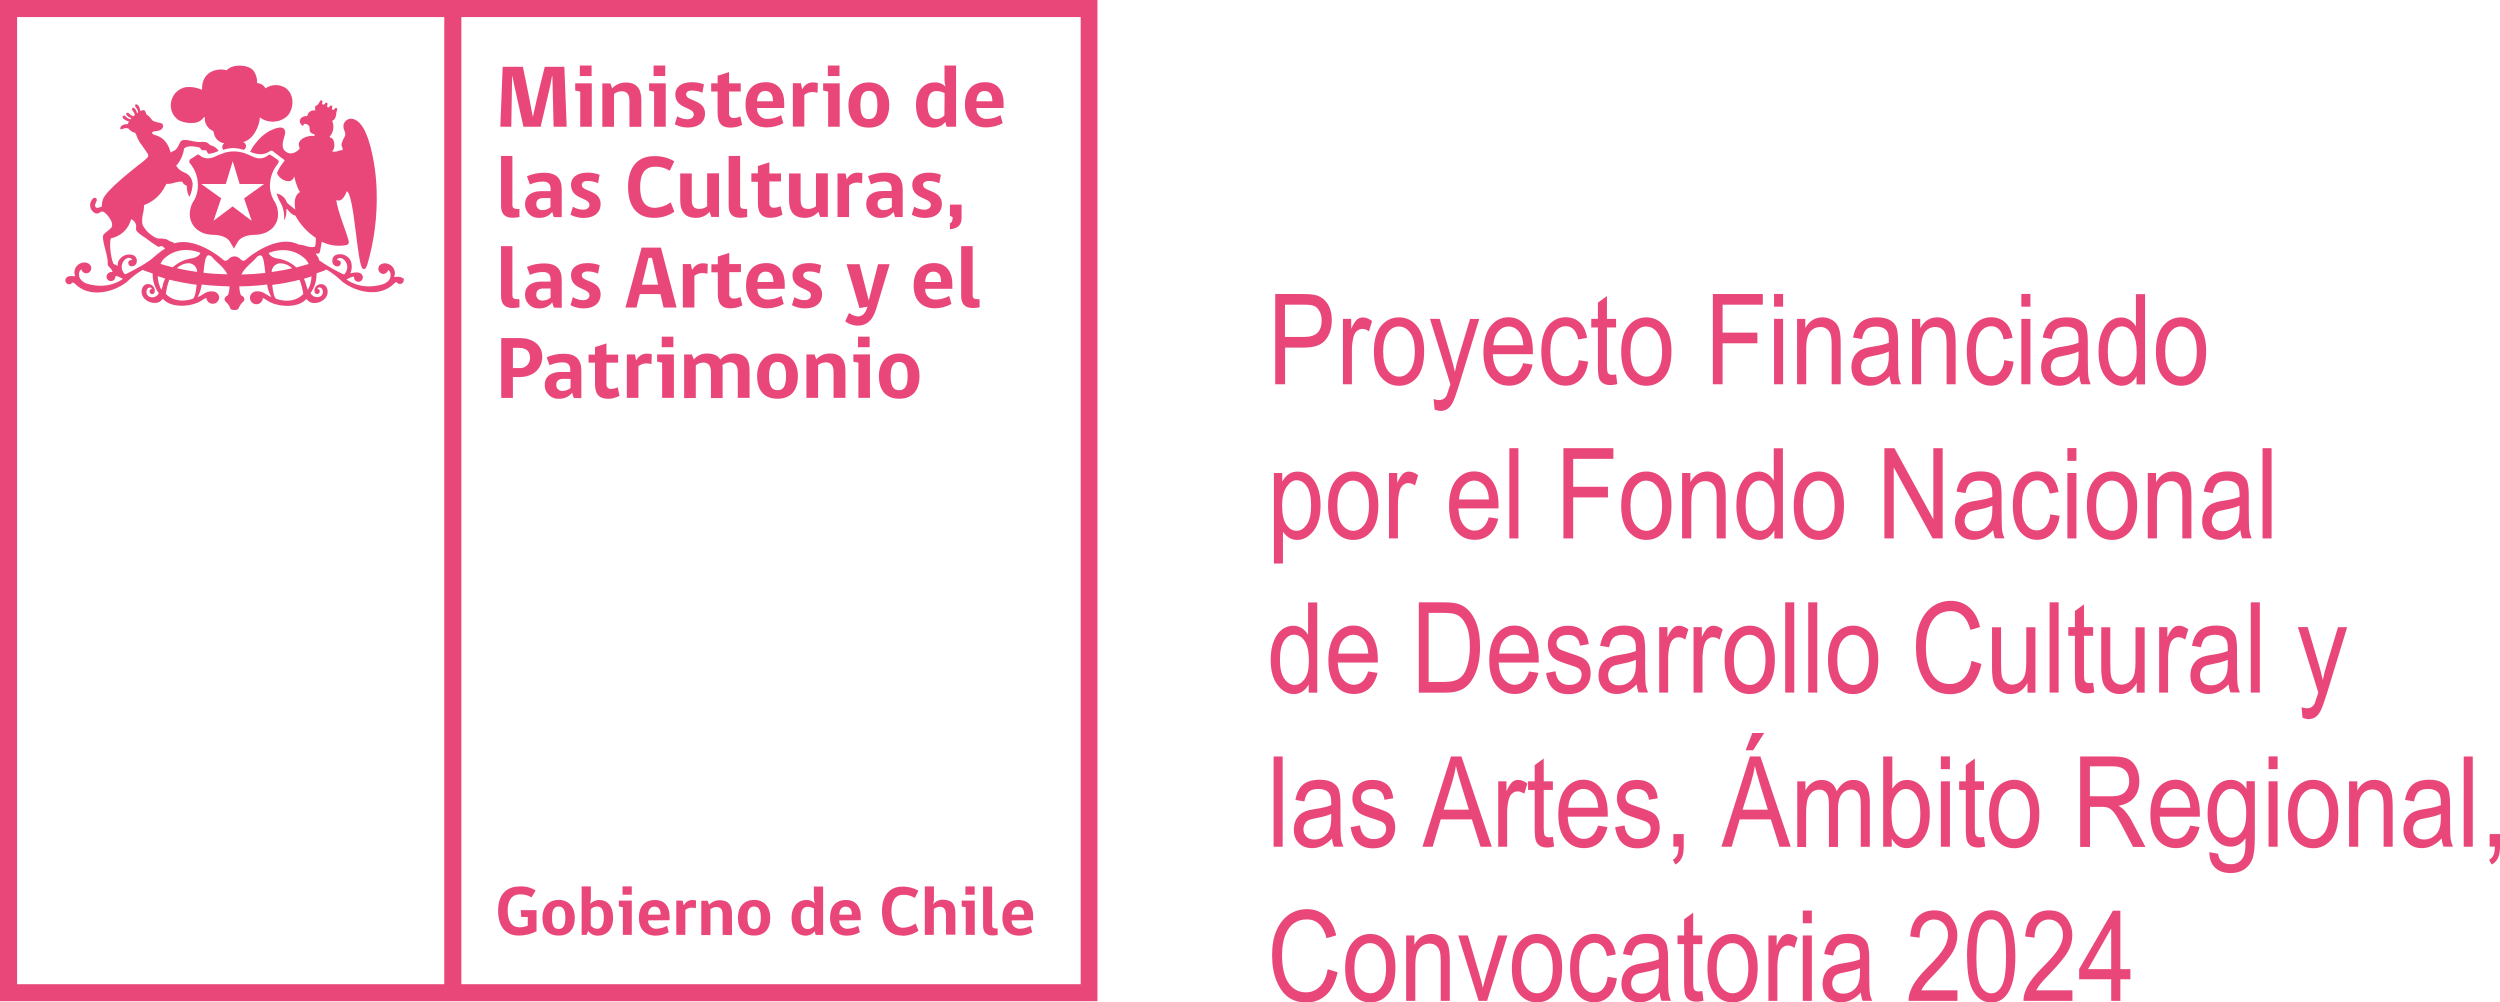 <svg xmlns="http://www.w3.org/2000/svg" id="Layer_2" data-name="Layer 2" viewBox="0 0 248.78 99.75"><defs><style>      .cls-1 {        fill: #e94779;        stroke-width: 0px;      }    </style></defs><g id="DISE&#xD1;O"><g><path class="cls-1" d="m53.4,92.67c-.54.28-1.15.43-1.76.43-1.41,0-2.07-.99-2.07-2.48s.71-2.41,2.18-2.41c.54-.03,1.08.11,1.55.4l-.4.69c-.35-.21-.74-.31-1.15-.3-.84,0-1.23.64-1.23,1.57,0,1.11.4,1.71,1.2,1.71.28,0,.55-.06.8-.17v-.86h-.65l-.05-.68h1.57v2.09Z"></path><path class="cls-1" d="m57.2,91.32c0,1.16-.59,1.78-1.61,1.78s-1.61-.61-1.61-1.78c0-1,.56-1.77,1.61-1.77s1.61.77,1.61,1.77m-.94,0c0-.82-.24-1.11-.67-1.11s-.66.29-.66,1.11.21,1.12.66,1.12.67-.3.67-1.12"></path><path class="cls-1" d="m58.72,89.96c.23-.26.56-.4.91-.4.8,0,1.38.57,1.38,1.77s-.69,1.78-1.49,1.78c-.39.02-.77-.16-.99-.48l-.16.4h-.49v-4.82h.92v1.2l-.06.54Zm.06,2.12c.14.2.37.33.62.35.4,0,.69-.29.69-1.12s-.26-1.1-.67-1.1c-.24,0-.46.1-.63.27v1.6Z"></path><path class="cls-1" d="m61.98,93.03v-2.75l-.4-.08v-.58h1.29v3.41h-.89Zm-.03-4.82h.92v.83h-.92v-.83Z"></path><path class="cls-1" d="m64.5,91.57c-.04.43.27.8.7.85.06,0,.12,0,.18,0,.35-.02.69-.12,1-.29l.17.64c-.39.22-.83.33-1.28.34-1.07,0-1.69-.65-1.69-1.78,0-1.05.5-1.77,1.61-1.77,1.03,0,1.44.77,1.44,1.61v.4l-2.13.02Zm.63-1.35c-.45,0-.63.4-.63.8h1.24c0-.44-.14-.8-.61-.8"></path><path class="cls-1" d="m69.24,90.38c-.14-.04-.28-.06-.43-.06-.22,0-.44.09-.61.23v2.48h-.9v-3.41h.63c.03.16.07.31.1.46h.03c.15-.31.46-.51.8-.52.14,0,.27.01.4.05,0,.26,0,.52-.02.77"></path><path class="cls-1" d="m71.91,93.03v-2.01c0-.52-.2-.76-.61-.76-.22,0-.42.08-.6.21v2.58h-.91v-3.41h.63l.14.4c.28-.3.67-.47,1.08-.46.86,0,1.2.51,1.2,1.37v2.11l-.93-.03Z"></path><path class="cls-1" d="m76.65,91.32c0,1.16-.59,1.78-1.61,1.78s-1.61-.61-1.61-1.78c0-1,.56-1.77,1.61-1.77s1.61.77,1.61,1.77m-.94,0c0-.82-.24-1.11-.67-1.11s-.66.29-.66,1.11.22,1.12.66,1.12.67-.3.67-1.12"></path><path class="cls-1" d="m81.08,89.88c-.06-.2-.09-.42-.09-.63v-1.03h.92v4.82h-.74l-.1-.38c-.21.29-.55.45-.9.45-.77,0-1.4-.55-1.4-1.77,0-1.13.64-1.78,1.47-1.78.32-.02.63.11.85.34m-.09.51c-.19-.11-.4-.17-.62-.17-.43,0-.7.29-.7,1.09s.26,1.12.69,1.12c.24,0,.47-.11.63-.29v-1.75Z"></path><path class="cls-1" d="m83.52,91.57c-.04.43.27.81.7.85.06,0,.12,0,.18,0,.35-.02.69-.12,1-.29l.17.64c-.39.22-.84.33-1.28.34-1.06,0-1.69-.65-1.69-1.78,0-1.05.5-1.77,1.61-1.77,1.03,0,1.44.77,1.44,1.61v.4l-2.13.02Zm.63-1.35c-.45,0-.63.4-.63.8h1.25c0-.44-.14-.8-.61-.8"></path><path class="cls-1" d="m89.78,93.1c-1.32,0-2.01-.89-2.01-2.46,0-1.45.7-2.41,2.01-2.41.56-.02,1.12.12,1.61.4l-.35.73c-.35-.22-.75-.33-1.16-.32-.78,0-1.17.58-1.17,1.61s.4,1.67,1.16,1.67c.45-.01.88-.16,1.24-.43l.29.73c-.47.33-1.03.5-1.61.5"></path><path class="cls-1" d="m92.03,93.03v-4.82h.91v1.26c0,.18-.04.36-.09.53.23-.3.59-.47.96-.47.98,0,1.26.51,1.26,1.37v2.11h-.93v-2.01c0-.07-.01-.15-.05-.21.02-.28-.19-.53-.47-.55-.03,0-.06,0-.09,0-.22,0-.42.08-.6.21v2.58h-.91Z"></path><path class="cls-1" d="m96.1,93.03v-2.75l-.4-.08v-.58h1.3v3.41h-.9Zm-.03-4.82h.92v.83h-.92v-.83Z"></path><path class="cls-1" d="m97.83,92.12v-3.9h.9v3.85c0,.29.17.33.55.33v.64c-.17.03-.33.05-.5.05-.7,0-.95-.37-.95-.98"></path><path class="cls-1" d="m100.67,91.57c-.04.43.27.8.7.85.06,0,.12,0,.18,0,.35-.02.69-.12,1-.29l.17.64c-.39.22-.83.33-1.28.34-1.07,0-1.69-.65-1.69-1.78,0-1.05.5-1.77,1.61-1.77s1.45.77,1.45,1.61v.4l-2.13.02Zm.63-1.35c-.45,0-.63.4-.63.8h1.25c0-.44-.14-.8-.61-.8"></path><path class="cls-1" d="m107.54,0H0v99.63h109.21V0h-1.68ZM1.7,1.7h42.51v96.24H1.7V1.7Zm105.84,96.24h-61.63V1.7h61.63v96.24Z"></path><path class="cls-1" d="m24.28,14.89c.19-.11.26-.35.15-.55,0-.01-.01-.02-.02-.03-.08-.15-.28-.16-.19-.18,1.08-.26,1.67-1.84,1.63-2.45.82.61,1.96.56,2.72-.11.59-.57.87-2.05-.14-2.81-.61-.4-1.41-.39-2.01.03-.17-.31-.48-.5-.83-.52.02-.46-.12-.92-.4-1.28-.55-.59-2.07-.64-2.63,0-1.1-.28-2.53.23-2.45,1.95-.5-.23-1.06-.32-1.61-.27-.42.08-.79.3-1.07.61-.09.12-.17.24-.24.38-.15.29-.21.61-.19.94.03.56.33,1.07.8,1.37.52.25,1.1.33,1.67.24.26-.05.5-.18.68-.37.07-.08.12-.19.23-.19-.06.61.29,1.18.86,1.4,0,.04,0,.08.03.14.07.56.51,1,1.06,1.07-.21.12-.27.39-.15.6.01.02.02.04.04.05.33-.11.67-.17,1.02-.18.34.02.68.08,1,.18Z"></path><path class="cls-1" d="m26.87,18.32c.03-.73.3-1.44.77-2.01.06-.07.09-.15.09-.24,0-.07-.05-.14-.11-.18-.22-.17-.71-.47-.71-.47l-.04-.04h-.04c-.05,0-.09.03-.16.08-.23.2-.53.3-.83.3-.08,0-.16,0-.24-.02-.21-.05-.42-.13-.62-.23-.12-.07-.29-.14-.35-.16h-.03c-.84-.38-1.8-.38-2.65,0h-.03l-.16.07-.4.18c-.13.07-.28.11-.42.14-.08.01-.16.02-.24.02-.3,0-.6-.1-.83-.3-.07-.05-.11-.08-.16-.08h-.04s-.5.31-.71.45c-.07.04-.11.11-.13.19-.01.09.02.18.08.24.48.58.76,1.31.78,2.06.03.65-.14,1.29-.51,1.82-.03.05-.67,1.2.03,2.26,0,0,.53.97,2.06.97.12,0,1.26.02,1.65.75,0,.03.2.32.27.46l.09.17.08-.17c.08-.14.25-.43.28-.47.38-.72,1.52-.74,1.64-.74,1.52,0,2.06-.95,2.06-.95.72-1.06.05-2.26.04-2.27-.37-.54-.55-1.19-.52-1.84Zm-.6,0l-1.98,1.42.76,2.24-1.9-1.44-1.9,1.43.76-2.24-1.98-1.42h2.44l.69-2.27.69,2.27h2.44Z"></path><path class="cls-1" d="m27.3,15.2l.14.11-.14-.11Z"></path><path class="cls-1" d="m28.06,15.78l-.25-.19.25.19Z"></path><path class="cls-1" d="m27.53,15.37l.23.18-.23-.18Z"></path><path class="cls-1" d="m40.12,27.73c-.25-.3-.91-.15-.91-.15.22-.49,0-1.07-.5-1.29-.04-.02-.08-.03-.12-.04-.24-.08-.51-.06-.73.08h0s-.05.03-.07.06c-.09.09-.14.22-.14.35,0,.28.21.51.49.52.24,0,.44-.17.49-.4.09.06.15.14.19.23.29.9-.73,1.2-.73,1.2-2.23.67-3.61-.48-3.61-.48l.4-.2c.11-.05.23-.08.35-.08,0,.02,0,.05,0,.07,0,.24.2.44.44.44.24,0,.44-.2.44-.44,0-.1-.03-.2-.09-.27-.26-.4-1.16-.13-1.16-.13.18-.4.19-.86.03-1.27-.27-.5-.85-.75-1.4-.59-.19.06-.34.21-.4.4-.14.71.42.77.42.77.4.02.4-.31.4-.31.05-.32-.4-.33-.4-.33.38-.66,1.56.43.8,1.38-.03.05-.1.07-.15.04,0,0,0,0,0,0-.84-.39-1.65-.86-2.41-1.39-.03-.38-.36-.57-.3-.67.05-.02.25.08.36-.09.04-.06.13-.66.21-1.08.77.38,1.65.49,2.49.32.12-.04.2-.15.2-.28,0-.47-1.2-3.21-1.23-4.2.57.29.93-.6,1.03-.87.77.35,1.03,7.5,1.61,7.73.3.12.4-.37.44-.45.69-2.38,1-4.85.92-7.33-.04-1.49-.25-2.97-.62-4.42-.24-.82-.71-2.51-1.8-2.74-.42-.06-.81.22-.88.64,0,.05-.01.11,0,.16,0,.37.27.55.15.92-.15.24-.26.49-.34.76-.06.27.17.37.09.65-.34-.05-.51.25-1.06.11.35-.16.36-1.17-.08-1.35-.06-.02-.14-.04-.15-.09.4-.43.5-1.07.26-1.61.18,0,.37-.31.4-.57h0c0-.18.03-.35.1-.51.03-.07,0-.15-.06-.18s-.15,0-.18.06c-.11.23-.36.1-.25-.12.03-.07,0-.15-.06-.18-.07-.03-.15,0-.18.06,0,0,0,0,0,0-.1.22-.35.1-.25-.12.05-.06.04-.15-.02-.2-.01,0-.02-.01-.03-.02-.07-.03-.15,0-.18.07-.1.22-.37.1-.26-.12.03-.07,0-.15-.06-.18-.07-.03-.14,0-.18.06-.07.17-.17.32-.31.43-.24.04-.18.32-.15.51-.35-.08-.7.13-.79.48,0,.02-.01.05-.01.07h-.05c-.37,0-.73.2-.7.55.03.19.15.36.33.44.04,0,0-.2.17-.22.21,0,.39.12.47.31.04.19-.12.65.49.72v.19c-.16-.03-.33-.03-.49,0-.4.06-.91.28-1.04.66-.03.09-.04.19-.02.29,0,.08.08.17.07.27-.02.07-.06.13-.12.17-.19.19-.45.32-.72.34-.27,0-.52-.12-.69-.33-.4-.52.11-1.42.1-1.75-.02-.89-1.15-.36-1.61-.13-.51.3-.96.7-1.31,1.17-.21.24-.39.51-.52.8,0,.04-.06.05-.11.05.3.14.62.23.95.26.38.04.76-.06,1.07-.29.04-.04.1-.05.15-.06.06,0,.13.03.17.07l.13.1.14.11.08.06.23.18.04.03.25.19h0l.23.17h0s.03.04.04.06c0,.04-.01.08-.04.11,0,0-.05.05-.12.14-.24.31-.44.65-.59,1.02.19.44.6.74,1.07.8.3.04.58-.16.63-.46l.03.05s.27,1.16.57,1.49c-.27.13-.7.56-.47,1.75-.23-.18-.65-.5-.85-.71-.14-.47-.54-.81-1.03-.89.12.35.27.69.46,1.01.25.5.35,1.07.29,1.63.29-.29.24-1.08.24-1.08,0,0,.05,0,.06-.03s.34.55.83.67c.49.89,1.19,1.65,2.04,2.22,0,.27,0,.89-.15.89-.55.12-1.05-.24-1.53-.22l-.08-.04c-2.07-.99-4.8,1.14-5.24,1.56-.24.22-.51-.08-.51-.08-.27-.32-.74-.37-1.07-.1-.04.03-.07.07-.1.1,0,0-.28.3-.52.08-.43-.4-2.89-2.3-4.91-1.65,0-.11-.28-.16-.35-.19-.14-.06-.28-.14-.4-.22-.27-.06-.55-.09-.83-.07-.11-.02-.22-.06-.32-.12-.34-.18-.65-.43-.9-.73-.03-.05-.11-.16-.13-.18-.1-.13-.18-.27-.23-.43-.04-.41,0-.83.12-1.23.04-.3.03-.32.06-.64.92-.34,1.68-1.02,2.11-1.91.03-.04.11-.2.11-.2h.17c.51,0,.86-.28,1.42-.21,0,.03.08.27.44.4-.01.33.05.65.18.96.03.05.06.09.1.13.18-.42.29-.87.31-1.33-.02-.03-.04-.07-.04-.11-.06-.4-.31-.74-.67-.92-.14-.05-.27-.12-.4-.19-.22-.13-.41-.32-.54-.54.05-.05.09-.1.14-.15.34-.44.57-.97.64-1.53.27-.37,1.03-.23,1.32-.18.09.01.18.04.26.08.08.06.1.18.21.23.13.03.27.03.4,0,.05.07.09.14.12.22.03.05.07.1.12.15.36-.03.71-.14,1.03-.3-.02-.01-.04-.03-.06-.05-.15-.22-.37-.38-.62-.46-.28-.05-.34-.3-.61-.35-.13-.04-.27-.04-.4-.03-.6.08-1.02-.15-1.61-.19s-.55.33-.74.63c-.07.12-.15.23-.24.33-.15.14-.32.15-.5.29l-.08-.22c-.05-.2-.13-.39-.24-.56-.26-.49-.72-.83-1.26-.96-.08-.02-.16-.07-.22-.12-.05-.03-.07-.1-.04-.15,0-.02.02-.03.04-.04.18-.1.5-.07.71-.16.51-.24.33-.67.13-.71-.27-.05-.54-.13-.8-.22-.12-.08-.34-.47-.55-.57s-.14-.43-.35-.51c-.13,0-.26.03-.37.1,0-.08-.06-.49-.29-.63s-.23.05-.22.15.25.21.3.61l-.12.08c-.02-.2-.12-.38-.27-.51-.17-.1-.24.06-.23.15s.22.2.29.53l-.14.13c-.35-.09-.44-.33-.53-.35s-.25.03-.17.21c.12.17.3.28.5.33l-.09.11c-.4-.08-.5-.34-.59-.36s-.26.03-.18.21c.12.25.57.35.61.36-.06.08-.09.18-.09.28-.31-.04-.86.13-.76.5.1.08.47-.22.8-.06.17.21.4.36.66.42.12.1.14.28.2.44.13.29.29.56.48.8.19.29.4.59.59.85.03.08.05.16.04.25-.23.37-.91.8-1.2,1.05-.29.25-2.96,2.3-3.3,3.21-.08.23-.12.47-.11.72-.16.09-.52.23-.63.07-.2-.29.2-.51.11-.8-.05-.11-.17-.16-.28-.11,0,0-.01,0-.02,0-.39.3-.47.87-.17,1.26.08.11.18.19.3.25.46.19.53-.31.89-.11.09.05.94.8.8,1.41-.02.05-.04.1-.06.14-.18.23-.49.4-.71.63-.44.28.4,2.04.35,2.94-.05.35.29.31.49.84-.2-.02-.39.06-.52.21-.06.08-.09.17-.09.27,0,.24.2.44.44.44s.44-.2.44-.44c0-.02,0-.05,0-.07.12,0,.24.03.35.08l.4.2s-1.37,1.15-3.59.48c0,0-1.01-.32-.73-1.2.03-.1.1-.18.18-.23.05.23.26.4.49.4.28,0,.5-.23.5-.51,0-.13-.05-.25-.14-.35-.03-.04-.06-.07-.1-.09h0c-.22-.14-.49-.17-.73-.08-.52.15-.82.69-.67,1.21.01.04.03.09.05.13,0,0-.66-.15-.91.15-.05.07-.08.16-.08.25h0c0,.08.03.15.07.22.07.1.19.16.31.16.12,0,.22-.06.3-.14h0s.1-.08.22.04c1.48,1.54,3.89.91,5.22-.13.47-.46,1-.87,1.57-1.2.32.14.66.24,1,.36-.02.7.2,1.39.61,1.96-.17.36-.6.51-.96.34-.02,0-.04-.02-.05-.03-.24-.17-.29-.5-.13-.73.02-.03.04-.05.06-.07,0,0,.27-.22.4.06-.14,0-.25.12-.24.26,0,.14.12.26.26.26.14,0,.26-.11.26-.26.03-.21-.05-.43-.21-.57-.16-.14-.38-.2-.59-.16-.56.09-.88,1.26.23,1.75,0,0,.87.4,1.32-.25,0,0,0-.09.16.07.92.89,2.98.63,3.79.03.14-.09.29-.17.43-.24.03.35.34.62.69.59.31-.02.56-.27.59-.59,0-.31-.22-.57-.53-.63-.36-.06-.73.02-1.02.24-.19.13-.39.24-.6.33.21-.39.35-.82.41-1.26.9.1,1.82.16,2.77.18,0,.3-.05.59-.16.88,0,0-.33.14-.34.38,0,0-.04.17.26.4.12.13.21.27.28.43,0,0,0,.26.38.26h.14c.36,0,.38-.26.38-.26.07-.16.17-.3.28-.43.3-.24.26-.4.26-.4,0-.24-.35-.38-.35-.38-.1-.28-.15-.58-.16-.88.96,0,1.88-.08,2.77-.18.06.44.21.87.43,1.26-.21-.1-.4-.21-.59-.33-.29-.22-.66-.3-1.02-.24-.35.06-.58.39-.52.74.06.35.39.58.74.52.3-.05.53-.31.53-.62.15.07.29.15.43.24.8.61,2.88.86,3.8-.03.17-.16.16-.07.16-.07.45.65,1.32.25,1.32.25,1.11-.49.8-1.66.23-1.75-.21-.04-.43.02-.59.16-.16.14-.24.35-.2.57,0,.14.12.24.26.24.14,0,.26-.12.26-.26,0-.14-.11-.25-.24-.26.11-.28.4-.06.4-.06.21.21.2.54,0,.74-.02.02-.05.04-.07.06-.34.2-.78.08-.98-.26-.01-.02-.02-.04-.03-.05.41-.57.62-1.26.6-1.97.33-.12.67-.22,1-.37.57.34,1.09.74,1.56,1.2,1.34,1.04,3.75,1.67,5.22.13.12-.12.2-.08.22-.04h0c.07.09.18.15.3.14.12,0,.24-.06.31-.16.04-.07.06-.14.07-.22h0c.01-.09-.01-.18-.06-.26Zm-27.6-.46s-.07.06-.15-.03c-.78-.96.4-2.04.8-1.38,0,0-.45,0-.4.33,0,0,0,.33.4.31,0,0,.56-.06.43-.73-.06-.19-.21-.34-.4-.4-.55-.16-1.13.09-1.4.59-.06.16-.1.34-.1.51-.11-.09-.24-.16-.38-.19-.18-.19-.5-1.76-.3-2.56.99-.19,1.78-.93,2.03-1.91.25.1.44.33.5.6.02.2-.07.4.05.58.23.25.5.46.8.63.42.33.87.64,1.32.93.16.03.25-.08.4-.06.05.01.09.04.12.08.06.06.13.11.19.16-.42.27-.81.57-1.18.9,0,0-.4.48-2.73,1.65Zm3.69,1.07c-.03.17-.08.34-.16.5-.21-.42-.34-.88-.36-1.36.25.08.5.17.75.24-.1.2-.18.41-.24.62Zm2.94,1.4s-1.57.61-2.65-.49c.06-.49.18-.96.35-1.42.9.22,1.8.39,2.72.51-.05.59-.18,1.38-.43,1.4Zm-1.55-3.05c.32-.31.75-.49,1.2-.5.46.03.82.41.82.87-.76-.11-1.44-.23-2.03-.37Zm1.56-.99c-.73.08-1.42.4-1.97.9-.47-.12-.9-.24-1.22-.34.07-.14.15-.28.24-.4,0,0,1.33-1.61,3.71-.71.05.02-.1.41-.76.55Zm1.09,1.45c.1-.95.17-1.75.51-1.75.16.02.31.11.4.24.3.4,1.1.91,1.47,1.66-.85-.02-1.66-.07-2.39-.16Zm3.77.16c.37-.75,1.17-1.25,1.47-1.66.09-.13.24-.22.4-.24.35,0,.4.8.51,1.75-.72.08-1.53.14-2.39.16h0Zm2.74-2.15c2.38-.9,3.71.71,3.71.71.1.12.18.26.24.4-.33.1-.75.22-1.22.34-.55-.5-1.23-.81-1.97-.9-.65-.14-.81-.53-.76-.55Zm1.11,1.04c.45,0,.88.19,1.2.5-.59.14-1.28.26-2.04.37,0-.46.37-.84.84-.87Zm-.34,3.55c-.25-.04-.38-.8-.44-1.4.92-.11,1.82-.28,2.72-.51.18.46.3.93.37,1.42-1.08,1.11-2.65.49-2.65.49h0Zm3.11-.9c-.08-.16-.13-.33-.17-.5-.06-.21-.13-.42-.22-.61.25-.07.5-.16.75-.24-.02.47-.14.93-.36,1.35Z"></path><path class="cls-1" d="m55.09,12.61l-.12-5.03h-.04c-.1.64-.21,1.1-.29,1.44l-.84,3.59h-1.71l-.8-3.59c-.08-.35-.18-.8-.3-1.44h-.03l-.08,5.03h-1.09l.23-5.96h2.01s.64,2.99.98,4.93h.03c.4-1.92,1.17-4.93,1.17-4.93h1.95l.23,5.96h-1.29Z"></path><path class="cls-1" d="m57.74,12.61v-3.49l-.5-.11v-.72h1.65v4.32h-1.15Zm-.04-6.09h1.17v1.05h-1.17v-1.05Z"></path><path class="cls-1" d="m62.64,12.61v-2.57c0-.65-.25-.96-.78-.96-.27.01-.54.1-.76.27v3.27h-1.16v-4.32h.8l.18.49c.35-.38.85-.59,1.37-.58,1.09,0,1.53.65,1.53,1.74v2.67h-1.18Z"></path><path class="cls-1" d="m65.09,12.61v-3.49l-.5-.11v-.72h1.66v4.32h-1.16Zm-.05-6.09h1.16v1.05h-1.16v-1.05Z"></path><path class="cls-1" d="m68.29,9.42c0,.67,1.87.47,1.87,1.88,0,.8-.58,1.39-1.71,1.39-.45,0-.9-.11-1.3-.32l.24-.8c.31.19.66.29,1.02.3.38,0,.63-.21.63-.48,0-.77-1.84-.52-1.84-2.01,0-.63.48-1.2,1.65-1.2.41,0,.82.07,1.2.21l-.16.84c-.33-.15-.68-.22-1.04-.22-.39,0-.58.16-.58.41Z"></path><path class="cls-1" d="m72.68,12.7c-.77,0-1.27-.36-1.27-1.45v-2.14h-.64v-.82h.64v-.75l1.14-.37v1.12h1.16v.82h-1.16v2.14c-.04.23.12.45.36.49.03,0,.07,0,.1,0,.23,0,.46-.06.66-.16l.18.85c-.36.18-.76.27-1.16.27Z"></path><path class="cls-1" d="m75.34,10.76c-.05.54.35,1.02.89,1.07.08,0,.15,0,.23,0,.45-.02.88-.15,1.27-.37l.22.8c-.5.27-1.06.41-1.63.42-1.33,0-2.13-.83-2.13-2.26,0-1.33.64-2.24,2.03-2.24,1.31,0,1.82.97,1.82,2.06v.51h-2.69Zm.8-1.71c-.57,0-.8.52-.8,1.03h1.58c0-.55-.16-1.03-.77-1.03h0Z"></path><path class="cls-1" d="m81.36,9.23c-.18-.05-.36-.07-.54-.07-.29,0-.56.11-.78.29v3.15h-1.14v-4.32h.8l.12.58h.03c.19-.4.59-.66,1.03-.66.17,0,.34.02.5.06l-.02.97Z"></path><path class="cls-1" d="m82.41,12.61v-3.49l-.5-.11v-.72h1.65v4.32h-1.15Zm-.03-6.09h1.16v1.05h-1.16v-1.05Z"></path><path class="cls-1" d="m88.49,10.44c0,1.48-.74,2.26-2.03,2.26s-2.03-.77-2.03-2.26c0-1.27.7-2.24,2.03-2.24s2.03.97,2.03,2.24Zm-1.18,0c0-1.04-.31-1.4-.85-1.4s-.84.37-.84,1.4.27,1.41.84,1.41.85-.38.85-1.41Z"></path><path class="cls-1" d="m94.09,8.62c-.07-.26-.11-.53-.1-.8v-1.3h1.15v6.09h-.94l-.13-.48c-.27.36-.7.57-1.15.57-.98,0-1.77-.71-1.77-2.25,0-1.43.8-2.25,1.86-2.25.4-.02.8.13,1.08.43Zm-.1.65c-.24-.14-.52-.21-.8-.21-.55,0-.89.37-.89,1.37s.33,1.42.88,1.42c.31,0,.6-.14.8-.37l.02-2.22Z"></path><path class="cls-1" d="m97.17,10.76c-.05.54.35,1.02.89,1.07.08,0,.15,0,.23,0,.45-.02.88-.15,1.27-.37l.22.8c-.5.27-1.06.41-1.63.42-1.33,0-2.13-.83-2.13-2.26,0-1.33.65-2.24,2.03-2.24,1.3,0,1.82.97,1.82,2.06v.51h-2.69Zm.8-1.71c-.57,0-.8.52-.8,1.03h1.58c0-.55-.17-1.03-.78-1.03Z"></path><path class="cls-1" d="m49.86,20.48v-4.96h1.13v4.88c0,.36.22.4.7.4v.8c-.21.04-.42.06-.64.07-.86.02-1.19-.44-1.19-1.19Z"></path><path class="cls-1" d="m55.11,21.6l-.16-.51c-.3.39-.77.61-1.26.59-.74.06-1.38-.49-1.44-1.23,0-.05,0-.1,0-.15,0-.8.59-1.28,1.63-1.28h.91v-.22c0-.56-.32-.73-.76-.73-.45,0-.89.1-1.3.29l-.29-.82c.54-.23,1.12-.35,1.7-.35,1.23,0,1.76.57,1.76,1.67v2.75h-.79Zm-.33-1.89h-.71c-.48,0-.7.23-.7.56-.03.32.2.6.51.64.04,0,.09,0,.13,0,.28-.01.55-.11.77-.29v-.9Z"></path><path class="cls-1" d="m57.9,18.42c0,.67,1.87.47,1.87,1.88,0,.8-.58,1.39-1.7,1.39-.45,0-.9-.11-1.3-.32l.24-.8c.31.19.66.29,1.02.3.38,0,.63-.21.63-.48,0-.77-1.84-.52-1.84-2.01,0-.63.49-1.2,1.65-1.2.41,0,.82.07,1.2.21l-.16.84c-.33-.15-.68-.22-1.04-.22-.39,0-.58.16-.58.41Z"></path><path class="cls-1" d="m65.07,21.68c-1.67,0-2.57-1.11-2.57-3.1,0-1.86.89-3.04,2.57-3.04.71-.03,1.42.15,2.03.51l-.45.94c-.44-.28-.95-.42-1.47-.4-.99,0-1.48.69-1.48,2.01,0,1.38.49,2.08,1.47,2.08.57-.02,1.12-.21,1.57-.55l.37.94c-.6.41-1.32.62-2.04.61Z"></path><path class="cls-1" d="m70.79,21.6l-.18-.53c-.33.4-.83.62-1.35.61-1.08,0-1.57-.6-1.57-1.79v-2.63h1.15v2.63c0,.66.24.9.76.9.28,0,.55-.09.77-.26v-3.28h1.18v4.34h-.76Z"></path><path class="cls-1" d="m72.51,20.48v-4.96h1.14v4.88c0,.36.22.4.7.4v.8c-.21.04-.42.06-.64.07-.88.02-1.2-.44-1.2-1.19Z"></path><path class="cls-1" d="m76.69,21.68c-.77,0-1.27-.36-1.27-1.45v-2.14h-.65v-.84h.65v-.73l1.14-.37v1.11h1.16v.8h-1.16v2.12c-.03.24.13.46.37.49.03,0,.06,0,.09,0,.23,0,.45-.06.66-.16l.18.85c-.36.2-.76.31-1.16.31Z"></path><path class="cls-1" d="m81.62,21.6l-.18-.53c-.33.4-.83.62-1.35.61-1.08,0-1.57-.6-1.57-1.79v-2.63h1.15v2.63c0,.66.24.9.76.9.28,0,.55-.09.77-.26v-3.28h1.18v4.34h-.76Z"></path><path class="cls-1" d="m85.8,18.24c-.18-.05-.36-.07-.54-.07-.28,0-.56.11-.77.29v3.14h-1.15v-4.34h.8l.12.58h.02c.19-.4.59-.66,1.04-.66.17,0,.34.02.5.06l-.03.99Z"></path><path class="cls-1" d="m89.07,21.6l-.16-.51c-.3.39-.77.61-1.26.59-.74.06-1.39-.49-1.45-1.23,0-.05,0-.11,0-.16,0-.8.59-1.28,1.63-1.28h.9v-.22c0-.56-.32-.73-.76-.73-.45,0-.89.1-1.3.29l-.29-.82c.54-.23,1.12-.35,1.7-.35,1.23,0,1.75.57,1.75,1.67v2.75h-.77Zm-.34-1.89h-.71c-.47,0-.69.23-.69.56-.04.32.19.6.51.64.05,0,.09,0,.14,0,.28-.01.55-.11.77-.29v-.9Z"></path><path class="cls-1" d="m91.86,18.42c0,.67,1.87.47,1.87,1.88,0,.8-.58,1.39-1.7,1.39-.45,0-.9-.11-1.3-.32l.24-.8c.31.19.66.29,1.02.3.38,0,.64-.21.64-.48,0-.77-1.85-.52-1.85-2.01,0-.63.49-1.2,1.65-1.2.41,0,.82.07,1.2.21l-.16.84c-.33-.14-.68-.22-1.04-.22-.39,0-.58.16-.58.41Z"></path><path class="cls-1" d="m94.53,20.36h1.16v1.33c0,.74-.42,1.05-1.16,1.13v-.61c.16-.04.27-.18.27-.6l-.27-.13v-1.11Z"></path><path class="cls-1" d="m49.86,29.45v-4.96h1.13v4.89c0,.37.22.4.7.4v.8c-.21.04-.42.07-.64.07-.86.02-1.19-.45-1.19-1.21Z"></path><path class="cls-1" d="m55.11,30.6l-.16-.51c-.3.39-.77.61-1.26.6-.74.06-1.39-.5-1.44-1.24,0-.05,0-.1,0-.15,0-.8.59-1.28,1.63-1.28h.91v-.22c0-.56-.32-.73-.76-.73-.45,0-.89.1-1.3.29l-.29-.8c.54-.23,1.12-.35,1.7-.35,1.23,0,1.76.56,1.76,1.67v2.75l-.79-.02Zm-.33-1.89h-.71c-.48,0-.7.23-.7.56-.04.32.19.6.51.64.05,0,.09,0,.14,0,.28-.01.55-.11.77-.29v-.9Z"></path><path class="cls-1" d="m57.9,27.41c0,.67,1.87.47,1.87,1.88,0,.8-.58,1.4-1.7,1.4-.45,0-.9-.11-1.3-.32l.24-.8c.31.19.66.3,1.02.3.38,0,.63-.21.63-.48,0-.77-1.84-.52-1.84-2.01,0-.64.49-1.2,1.65-1.2.41,0,.82.07,1.2.21l-.16.84c-.33-.15-.68-.22-1.04-.22-.39.01-.58.16-.58.41Z"></path><path class="cls-1" d="m63.35,30.6h-1.11l1.61-5.96h1.92l1.56,5.96h-1.3l-.31-1.34h-2.05l-.33,1.34Zm1.18-4.94l-.65,2.67h1.61l-.61-2.67h-.35Z"></path><path class="cls-1" d="m70.41,27.24c-.18-.05-.36-.07-.54-.07-.28,0-.56.11-.77.29v3.14h-1.15v-4.32h.8l.12.58h.02c.19-.4.59-.66,1.04-.66.17,0,.34.02.5.06l-.03.98Z"></path><path class="cls-1" d="m72.7,30.69c-.77,0-1.27-.37-1.27-1.45v-2.14h-.64v-.8h.64v-.77l1.14-.37v1.12h1.16v.8h-1.16v2.12c-.04.24.11.46.34.51.04,0,.08,0,.11,0,.23,0,.46-.06.66-.16l.19.84c-.36.19-.77.29-1.18.29Z"></path><path class="cls-1" d="m75.38,28.74c-.05.54.34,1.02.88,1.07.08,0,.16,0,.24,0,.45-.02.88-.15,1.27-.36l.22.8c-.5.27-1.06.42-1.63.43-1.33,0-2.12-.83-2.12-2.26,0-1.33.64-2.24,2.03-2.24,1.31,0,1.82.97,1.82,2.06v.5h-2.69Zm.8-1.71c-.57,0-.8.52-.8,1.03h1.58c0-.56-.17-1.03-.77-1.03h0Z"></path><path class="cls-1" d="m79.94,27.41c0,.67,1.87.47,1.87,1.88,0,.8-.58,1.4-1.7,1.4-.45,0-.9-.11-1.3-.32l.24-.8c.31.19.66.3,1.02.3.38,0,.63-.21.63-.48,0-.77-1.84-.52-1.84-2.01,0-.64.49-1.2,1.65-1.2.41,0,.82.07,1.2.21l-.16.84c-.33-.15-.68-.22-1.04-.22-.39.01-.58.16-.58.41Z"></path><path class="cls-1" d="m86.33,30.52l-.8.14-1.29-4.37h1.29l.92,3.61h0l.93-3.61h1.15l-1.33,4.42c-.37,1.24-1,1.7-1.89,1.7-.43-.02-.85-.17-1.2-.43l.36-.8h.1c.23.18.51.29.8.31.46,0,.75-.32.92-.88l.05-.1Z"></path><path class="cls-1" d="m92.07,28.74c-.05.54.34,1.02.88,1.07.08,0,.16,0,.24,0,.45-.02.88-.15,1.27-.36l.22.8c-.5.27-1.06.42-1.63.43-1.33,0-2.13-.83-2.13-2.26,0-1.33.65-2.24,2.03-2.24,1.3,0,1.82.97,1.82,2.06v.5h-2.69Zm.8-1.71c-.57,0-.8.52-.8,1.03h1.58c0-.56-.17-1.03-.77-1.03h0Z"></path><path class="cls-1" d="m95.65,29.45v-4.96h1.14v4.89c0,.37.22.4.69.4v.8c-.21.04-.42.07-.63.07-.88.02-1.2-.45-1.2-1.21Z"></path><path class="cls-1" d="m51.69,37.52h-.65v2.08h-1.16v-5.96h1.81c1.2,0,2.27.58,2.27,1.86,0,1.15-.86,2.02-2.27,2.02Zm-.02-2.9h-.63v2.01h.63c.54.05,1.02-.35,1.07-.89,0-.06,0-.12,0-.18,0-.62-.41-.94-1.07-.94Z"></path><path class="cls-1" d="m57.09,39.59l-.16-.51c-.3.39-.77.61-1.26.6-.74.07-1.39-.48-1.46-1.22,0-.06,0-.11,0-.17,0-.8.59-1.28,1.63-1.28h.91v-.22c0-.55-.32-.73-.76-.73-.45,0-.89.1-1.3.29l-.29-.8c.54-.23,1.12-.35,1.7-.35,1.2,0,1.75.57,1.75,1.67v2.75l-.77-.02Zm-.33-1.89h-.71c-.47,0-.69.23-.69.56-.04.32.19.6.51.64.05,0,.09,0,.14,0,.28-.01.55-.11.77-.29v-.9Z"></path><path class="cls-1" d="m60.48,39.68c-.77,0-1.27-.36-1.27-1.45v-2.14h-.64v-.8h.64v-.75l1.14-.37v1.12h1.16v.8h-1.16v2.12c-.03.24.13.46.37.49.03,0,.06,0,.09,0,.23,0,.46-.06.66-.16l.18.85c-.36.19-.76.3-1.16.3Z"></path><path class="cls-1" d="m64.84,36.23c-.18-.05-.36-.07-.54-.07-.28,0-.56.11-.77.29v3.14h-1.15v-4.32h.8l.12.58h.03c.19-.4.59-.66,1.03-.66.17,0,.34.02.5.06l-.03.98Z"></path><path class="cls-1" d="m65.89,39.59v-3.5l-.5-.1v-.72h1.67v4.32h-1.16Zm-.04-6.09h1.16v1.05h-1.16v-1.05Z"></path><path class="cls-1" d="m71.91,36.94v2.67h-1.16v-2.57c0-.65-.24-.96-.78-.96-.26.01-.52.1-.73.27v3.26h-1.16v-4.34h.77l.2.5c.31-.38.78-.6,1.28-.59.71,0,1.13.21,1.35.61.32-.39.8-.61,1.3-.61,1.24,0,1.61.64,1.61,1.74v2.67h-1.17v-2.57c0-.65-.28-.96-.8-.96-.26.01-.52.11-.73.27.03.2.04.41.02.61Z"></path><path class="cls-1" d="m79.4,37.42c0,1.47-.74,2.26-2.03,2.26s-2.03-.78-2.03-2.26c0-1.27.71-2.24,2.03-2.24s2.03.96,2.03,2.24Zm-1.18,0c0-1.04-.31-1.4-.85-1.4s-.84.37-.84,1.4.27,1.41.84,1.41.85-.38.85-1.41Z"></path><path class="cls-1" d="m82.95,39.59v-2.57c0-.65-.25-.96-.78-.96-.27.01-.54.1-.76.27v3.26h-1.16v-4.32h.8l.18.49c.35-.38.85-.6,1.37-.58,1.09,0,1.53.64,1.53,1.74v2.67h-1.18Z"></path><path class="cls-1" d="m85.42,39.59v-3.5l-.5-.1v-.72h1.65v4.32h-1.15Zm-.04-6.09h1.16v1.05h-1.16v-1.05Z"></path><path class="cls-1" d="m91.5,37.42c0,1.47-.74,2.26-2.01,2.26s-2.03-.78-2.03-2.26c0-1.27.71-2.24,2.03-2.24s2.01.96,2.01,2.24Zm-1.18,0c0-1.04-.31-1.4-.85-1.4s-.84.37-.84,1.4.27,1.41.84,1.41.85-.38.85-1.41Z"></path><g><path class="cls-1" d="m126.9,38.24v-8.98h2.78c.65,0,1.14.06,1.45.17.42.16.76.44,1.02.86.25.42.38.94.38,1.55,0,.81-.21,1.47-.62,1.98-.41.51-1.12.77-2.14.77h-1.89v3.65h-.97Zm.97-4.71h1.91c.6,0,1.04-.14,1.32-.41s.42-.68.42-1.23c0-.36-.07-.66-.21-.91-.14-.25-.3-.43-.5-.52-.19-.09-.54-.14-1.05-.14h-1.89v3.21Z"></path><path class="cls-1" d="m133.64,38.24v-6.51h.82v.99c.21-.46.4-.76.57-.91s.37-.22.59-.22c.3,0,.61.12.92.36l-.31,1.02c-.22-.16-.44-.24-.66-.24-.19,0-.37.07-.53.2s-.27.32-.34.56c-.11.42-.17.87-.17,1.34v3.41h-.9Z"></path><path class="cls-1" d="m136.72,34.98c0-1.12.24-1.97.71-2.54.47-.57,1.07-.86,1.79-.86s1.31.29,1.78.86c.48.57.72,1.4.72,2.48,0,1.17-.23,2.04-.7,2.61-.47.57-1.07.86-1.8.86s-1.31-.29-1.79-.86c-.48-.57-.71-1.42-.71-2.54Zm.92,0c0,.84.15,1.47.46,1.88s.69.62,1.14.62c.42,0,.79-.21,1.09-.62s.46-1.04.46-1.87-.15-1.46-.46-1.88-.69-.62-1.14-.62c-.43,0-.79.21-1.1.62-.3.41-.45,1.04-.45,1.87Z"></path><path class="cls-1" d="m142.76,40.75l-.1-1.04c.2.07.37.1.52.1.19,0,.35-.04.48-.12.12-.08.23-.2.31-.36.03-.06.15-.42.36-1.08l-2.03-6.52h.97l1.12,3.77c.14.47.27.97.39,1.51.1-.51.22-1,.37-1.48l1.14-3.79h.91l-2.02,6.62c-.27.86-.48,1.43-.63,1.72s-.33.5-.52.62-.41.19-.66.19c-.17,0-.37-.04-.58-.13Z"></path><path class="cls-1" d="m151.58,36.14l.93.14c-.16.69-.44,1.22-.84,1.57-.41.35-.91.53-1.51.53-.76,0-1.37-.29-1.84-.86s-.7-1.4-.7-2.49.24-1.98.71-2.57c.47-.59,1.07-.89,1.79-.89s1.27.29,1.73.87.69,1.42.69,2.52v.29h-3.99c.04.73.21,1.28.51,1.65.3.37.67.56,1.1.56.68,0,1.15-.45,1.42-1.34Zm-2.97-1.78h2.98c-.04-.56-.16-.98-.36-1.26-.29-.4-.66-.61-1.11-.61-.4,0-.75.17-1.04.51-.29.34-.44.79-.47,1.36Z"></path><path class="cls-1" d="m157.15,35.85l.89.14c-.1.78-.36,1.37-.77,1.78-.41.41-.9.61-1.48.61-.7,0-1.27-.29-1.73-.86-.45-.57-.68-1.42-.68-2.55s.23-1.98.68-2.55c.46-.57,1.04-.85,1.75-.85.55,0,1.02.17,1.39.51.38.34.62.86.73,1.54l-.88.16c-.09-.44-.23-.77-.45-.99-.21-.22-.47-.33-.77-.33-.45,0-.81.2-1.11.59-.29.39-.44,1.02-.44,1.88s.14,1.53.42,1.92c.28.4.64.59,1.08.59.34,0,.64-.13.88-.4s.4-.67.46-1.23Z"></path><path class="cls-1" d="m160.82,37.25l.12.97c-.25.07-.47.1-.67.1-.32,0-.57-.06-.76-.19-.19-.12-.32-.29-.39-.51-.07-.22-.11-.65-.11-1.29v-3.74h-.66v-.86h.66v-1.61l.9-.66v2.27h.91v.86h-.91v3.81c0,.35.03.58.08.68.08.15.22.22.43.22.1,0,.24-.01.4-.04Z"></path><path class="cls-1" d="m161.33,34.98c0-1.12.24-1.97.71-2.54.47-.57,1.07-.86,1.79-.86s1.31.29,1.78.86c.48.57.72,1.4.72,2.48,0,1.17-.23,2.04-.7,2.61-.47.57-1.07.86-1.8.86s-1.31-.29-1.79-.86c-.48-.57-.71-1.42-.71-2.54Zm.92,0c0,.84.15,1.47.46,1.88s.69.62,1.14.62c.42,0,.79-.21,1.09-.62s.46-1.04.46-1.87-.15-1.46-.46-1.88-.69-.62-1.14-.62c-.43,0-.79.21-1.1.62-.3.41-.45,1.04-.45,1.87Z"></path><path class="cls-1" d="m170.45,38.24v-8.98h4.97v1.06h-4v2.78h3.46v1.06h-3.46v4.08h-.97Z"></path><path class="cls-1" d="m176.54,30.52v-1.27h.9v1.27h-.9Zm0,7.72v-6.51h.9v6.51h-.9Z"></path><path class="cls-1" d="m178.83,38.24v-6.51h.82v.92c.2-.36.43-.62.72-.8.28-.18.61-.27.98-.27.29,0,.55.06.79.17s.44.26.59.44c.15.18.26.42.33.71s.11.74.11,1.34v4h-.9v-3.96c0-.48-.04-.83-.12-1.05-.08-.22-.21-.39-.38-.51-.17-.12-.37-.18-.6-.18-.43,0-.78.16-1.04.48-.26.32-.39.88-.39,1.66v3.56h-.9Z"></path><path class="cls-1" d="m188.03,37.44c-.3.31-.62.55-.94.71-.33.16-.67.24-1.02.24-.56,0-1-.17-1.33-.5s-.5-.79-.5-1.35c0-.38.08-.71.23-1s.37-.52.64-.68.68-.28,1.23-.36c.74-.11,1.27-.24,1.62-.39v-.28c0-.45-.07-.76-.23-.94-.22-.26-.57-.39-1.04-.39-.42,0-.74.09-.94.26-.21.17-.36.5-.46.98l-.89-.15c.13-.7.38-1.21.77-1.53.39-.32.94-.48,1.66-.48.56,0,1,.11,1.32.32.32.21.52.47.6.78s.13.76.13,1.36v1.47c0,1.03.02,1.68.06,1.95.04.27.12.53.23.78h-.94c-.09-.22-.16-.49-.18-.8Zm-.07-2.46c-.33.16-.82.3-1.48.42-.38.07-.65.14-.8.22-.15.08-.27.2-.35.36s-.13.33-.13.53c0,.31.1.56.29.74.19.19.46.28.8.28s.62-.08.88-.25c.26-.17.46-.39.59-.67.13-.28.2-.69.2-1.22v-.4Z"></path><path class="cls-1" d="m190.27,38.24v-6.51h.82v.92c.2-.36.43-.62.72-.8.28-.18.61-.27.98-.27.29,0,.55.06.79.17s.44.26.59.44c.15.18.26.42.33.71s.11.74.11,1.34v4h-.9v-3.96c0-.48-.04-.83-.12-1.05-.08-.22-.21-.39-.38-.51-.17-.12-.37-.18-.6-.18-.43,0-.78.16-1.04.48-.26.32-.39.88-.39,1.66v3.56h-.9Z"></path><path class="cls-1" d="m199.49,35.85l.89.14c-.1.78-.36,1.37-.77,1.78-.41.41-.9.61-1.48.61-.7,0-1.27-.29-1.73-.86-.45-.57-.68-1.42-.68-2.55s.23-1.98.68-2.55c.46-.57,1.04-.85,1.75-.85.55,0,1.02.17,1.39.51.38.34.62.86.73,1.54l-.88.16c-.09-.44-.23-.77-.45-.99-.21-.22-.47-.33-.77-.33-.45,0-.81.2-1.11.59-.29.39-.44,1.02-.44,1.88s.14,1.53.42,1.92c.28.4.64.59,1.08.59.34,0,.64-.13.88-.4s.4-.67.46-1.23Z"></path><path class="cls-1" d="m201.15,30.52v-1.27h.9v1.27h-.9Zm0,7.72v-6.51h.9v6.51h-.9Z"></path><path class="cls-1" d="m206.91,37.44c-.3.31-.62.55-.94.71-.33.16-.67.24-1.02.24-.56,0-1-.17-1.33-.5s-.5-.79-.5-1.35c0-.38.08-.71.23-1s.37-.52.64-.68.68-.28,1.23-.36c.74-.11,1.27-.24,1.62-.39v-.28c0-.45-.07-.76-.23-.94-.22-.26-.57-.39-1.04-.39-.42,0-.74.09-.94.26-.21.17-.36.5-.46.98l-.89-.15c.13-.7.38-1.21.77-1.53.39-.32.94-.48,1.66-.48.56,0,1,.11,1.32.32.32.21.52.47.6.78s.13.76.13,1.36v1.47c0,1.03.02,1.68.06,1.95.04.27.12.53.23.78h-.94c-.09-.22-.16-.49-.18-.8Zm-.07-2.46c-.33.16-.82.3-1.48.42-.38.07-.65.14-.8.22-.15.08-.27.2-.35.36s-.13.33-.13.53c0,.31.1.56.29.74.19.19.46.28.8.28s.62-.08.88-.25c.26-.17.46-.39.59-.67.13-.28.2-.69.2-1.22v-.4Z"></path><path class="cls-1" d="m212.61,38.24v-.82c-.16.31-.37.55-.63.72-.26.17-.54.25-.83.25-.63,0-1.17-.3-1.63-.89-.46-.59-.69-1.43-.69-2.51,0-.74.1-1.37.31-1.88s.48-.9.82-1.15c.34-.25.72-.37,1.13-.37.3,0,.57.08.83.24s.47.38.63.66v-3.22h.91v8.98h-.85Zm-2.86-3.25c0,.84.15,1.47.44,1.88.29.41.63.61,1.02.61s.72-.2,1-.59c.28-.39.42-.98.42-1.78,0-.91-.14-1.58-.42-2s-.64-.63-1.07-.63c-.38,0-.71.2-.98.6-.27.4-.41,1.03-.41,1.9Z"></path><path class="cls-1" d="m214.54,34.98c0-1.12.24-1.97.71-2.54.47-.57,1.07-.86,1.79-.86s1.31.29,1.78.86c.48.57.72,1.4.72,2.48,0,1.17-.23,2.04-.7,2.61-.47.57-1.07.86-1.8.86s-1.31-.29-1.79-.86c-.48-.57-.71-1.42-.71-2.54Zm.92,0c0,.84.15,1.47.46,1.88s.69.62,1.14.62c.42,0,.79-.21,1.09-.62s.46-1.04.46-1.87-.15-1.46-.46-1.88-.69-.62-1.14-.62c-.43,0-.79.21-1.1.62-.3.41-.45,1.04-.45,1.87Z"></path><path class="cls-1" d="m126.77,56.07v-9h.83v.85c.2-.35.43-.6.68-.76s.53-.23.86-.23c.42,0,.8.12,1.14.37.34.25.61.63.82,1.14s.31,1.12.31,1.83c0,1.11-.23,1.96-.7,2.56s-1.01.9-1.63.9c-.28,0-.54-.07-.78-.21-.24-.14-.45-.35-.63-.61v3.17h-.9Zm.82-5.71c0,.84.14,1.46.42,1.86s.62.6,1.02.6.72-.21,1.01-.62c.29-.41.43-1.05.43-1.91s-.14-1.48-.42-1.89c-.28-.41-.62-.61-1.03-.61-.36,0-.69.22-.99.66-.3.44-.45,1.08-.45,1.92Z"></path><path class="cls-1" d="m132.16,50.32c0-1.12.24-1.97.71-2.54.47-.57,1.07-.86,1.79-.86s1.31.29,1.78.86c.48.57.72,1.4.72,2.48,0,1.17-.23,2.04-.7,2.61-.47.57-1.07.86-1.8.86s-1.31-.29-1.79-.86c-.48-.57-.71-1.42-.71-2.54Zm.92,0c0,.84.15,1.47.46,1.88s.69.62,1.14.62c.42,0,.79-.21,1.09-.62s.46-1.04.46-1.87-.15-1.46-.46-1.88-.69-.62-1.14-.62c-.43,0-.79.21-1.1.62-.3.41-.45,1.04-.45,1.87Z"></path><path class="cls-1" d="m138.22,53.58v-6.51h.82v.99c.21-.46.4-.76.57-.91s.37-.22.59-.22c.3,0,.61.12.92.36l-.31,1.02c-.22-.16-.44-.24-.66-.24-.19,0-.37.07-.53.2s-.27.32-.34.56c-.11.42-.17.87-.17,1.34v3.41h-.9Z"></path><path class="cls-1" d="m148.16,51.48l.93.14c-.16.69-.44,1.22-.84,1.57-.41.35-.91.53-1.51.53-.76,0-1.37-.29-1.84-.86s-.7-1.4-.7-2.49.24-1.98.71-2.57c.47-.59,1.07-.89,1.79-.89s1.27.29,1.73.87.69,1.42.69,2.52v.29h-3.99c.04.73.21,1.28.51,1.65.3.37.67.56,1.1.56.68,0,1.15-.45,1.42-1.34Zm-2.97-1.78h2.98c-.04-.56-.16-.98-.36-1.26-.29-.4-.66-.61-1.11-.61-.4,0-.75.17-1.04.51-.29.34-.44.79-.47,1.36Z"></path><path class="cls-1" d="m150.2,53.58v-8.98h.9v8.98h-.9Z"></path><path class="cls-1" d="m155.58,53.58v-8.98h4.97v1.06h-4v2.78h3.46v1.06h-3.46v4.08h-.97Z"></path><path class="cls-1" d="m161.33,50.32c0-1.12.24-1.97.71-2.54.47-.57,1.07-.86,1.79-.86s1.31.29,1.78.86c.48.57.72,1.4.72,2.48,0,1.17-.23,2.04-.7,2.61-.47.57-1.07.86-1.8.86s-1.31-.29-1.79-.86c-.48-.57-.71-1.42-.71-2.54Zm.92,0c0,.84.15,1.47.46,1.88s.69.62,1.14.62c.42,0,.79-.21,1.09-.62s.46-1.04.46-1.87-.15-1.46-.46-1.88-.69-.62-1.14-.62c-.43,0-.79.21-1.1.62-.3.41-.45,1.04-.45,1.87Z"></path><path class="cls-1" d="m167.39,53.58v-6.51h.82v.92c.2-.36.43-.62.72-.8.28-.18.61-.27.98-.27.29,0,.55.06.79.17s.44.26.59.44c.15.18.26.42.33.71s.11.74.11,1.34v4h-.9v-3.96c0-.48-.04-.83-.12-1.05-.08-.22-.21-.39-.38-.51-.17-.12-.37-.18-.6-.18-.43,0-.78.16-1.04.48-.26.32-.39.88-.39,1.66v3.56h-.9Z"></path><path class="cls-1" d="m176.57,53.58v-.82c-.16.31-.37.55-.63.72-.26.17-.54.25-.83.25-.63,0-1.17-.3-1.63-.89-.46-.59-.69-1.43-.69-2.51,0-.74.1-1.37.31-1.88s.48-.9.82-1.15c.34-.25.72-.37,1.13-.37.3,0,.57.08.83.24s.47.38.63.66v-3.22h.91v8.98h-.85Zm-2.86-3.25c0,.84.15,1.47.44,1.88.29.41.63.61,1.02.61s.72-.2,1-.59c.28-.39.42-.98.42-1.78,0-.91-.14-1.58-.42-2s-.64-.63-1.07-.63c-.38,0-.71.2-.98.6-.27.4-.41,1.03-.41,1.9Z"></path><path class="cls-1" d="m178.5,50.32c0-1.12.24-1.97.71-2.54.47-.57,1.07-.86,1.79-.86s1.31.29,1.78.86c.48.57.72,1.4.72,2.48,0,1.17-.23,2.04-.7,2.61-.47.57-1.07.86-1.8.86s-1.31-.29-1.79-.86c-.48-.57-.71-1.42-.71-2.54Zm.92,0c0,.84.15,1.47.46,1.88s.69.62,1.14.62c.42,0,.79-.21,1.09-.62s.46-1.04.46-1.87-.15-1.46-.46-1.88-.69-.62-1.14-.62c-.43,0-.79.21-1.1.62-.3.41-.45,1.04-.45,1.87Z"></path><path class="cls-1" d="m187.52,53.58v-8.98h1l3.87,7.07v-7.07h.93v8.98h-1l-3.87-7.07v7.07h-.94Z"></path><path class="cls-1" d="m198.33,52.77c-.3.31-.62.55-.94.71-.33.16-.67.24-1.02.24-.56,0-1-.17-1.33-.5s-.5-.79-.5-1.35c0-.38.08-.71.23-1s.37-.52.64-.68.68-.28,1.23-.36c.74-.11,1.27-.24,1.62-.39v-.28c0-.45-.07-.76-.23-.94-.22-.26-.57-.39-1.04-.39-.42,0-.74.09-.94.26-.21.17-.36.5-.46.98l-.89-.15c.13-.7.38-1.21.77-1.53.39-.32.94-.48,1.66-.48.56,0,1,.11,1.32.32.32.21.52.47.6.78s.13.76.13,1.36v1.47c0,1.03.02,1.68.06,1.95.04.27.12.53.23.78h-.94c-.09-.22-.16-.49-.18-.8Zm-.07-2.46c-.33.16-.82.3-1.48.42-.38.07-.65.14-.8.22-.15.08-.27.2-.35.36s-.13.33-.13.53c0,.31.1.56.29.74.19.19.46.28.8.28s.62-.08.88-.25c.26-.17.46-.39.59-.67.13-.28.2-.69.2-1.22v-.4Z"></path><path class="cls-1" d="m204.07,51.19l.89.14c-.1.78-.36,1.37-.77,1.78-.41.41-.9.61-1.48.61-.7,0-1.27-.29-1.73-.86-.45-.57-.68-1.42-.68-2.55s.23-1.98.68-2.55c.46-.57,1.04-.85,1.75-.85.55,0,1.02.17,1.39.51.38.34.62.86.73,1.54l-.88.16c-.09-.44-.23-.77-.45-.99-.21-.22-.47-.33-.77-.33-.45,0-.81.2-1.11.59-.29.39-.44,1.02-.44,1.88s.14,1.53.42,1.92c.28.4.64.59,1.08.59.34,0,.64-.13.88-.4s.4-.67.46-1.23Z"></path><path class="cls-1" d="m205.73,45.86v-1.27h.9v1.27h-.9Zm0,7.72v-6.51h.9v6.51h-.9Z"></path><path class="cls-1" d="m207.67,50.32c0-1.12.24-1.97.71-2.54.47-.57,1.07-.86,1.79-.86s1.31.29,1.78.86c.48.57.72,1.4.72,2.48,0,1.17-.23,2.04-.7,2.61-.47.57-1.07.86-1.8.86s-1.31-.29-1.79-.86c-.48-.57-.71-1.42-.71-2.54Zm.92,0c0,.84.15,1.47.46,1.88s.69.62,1.14.62c.42,0,.79-.21,1.09-.62s.46-1.04.46-1.87-.15-1.46-.46-1.88-.69-.62-1.14-.62c-.43,0-.79.21-1.1.62-.3.41-.45,1.04-.45,1.87Z"></path><path class="cls-1" d="m213.73,53.58v-6.51h.82v.92c.2-.36.43-.62.72-.8.28-.18.61-.27.98-.27.29,0,.55.06.79.17s.44.26.59.44c.15.18.26.42.33.71s.11.74.11,1.34v4h-.9v-3.96c0-.48-.04-.83-.12-1.05-.08-.22-.21-.39-.38-.51-.17-.12-.37-.18-.6-.18-.43,0-.78.16-1.04.48-.26.32-.39.88-.39,1.66v3.56h-.9Z"></path><path class="cls-1" d="m222.93,52.77c-.3.31-.62.55-.94.71-.33.16-.67.24-1.02.24-.56,0-1-.17-1.33-.5s-.5-.79-.5-1.35c0-.38.08-.71.23-1s.37-.52.64-.68.68-.28,1.23-.36c.74-.11,1.27-.24,1.62-.39v-.28c0-.45-.07-.76-.23-.94-.22-.26-.57-.39-1.04-.39-.42,0-.74.09-.94.26-.21.17-.36.5-.46.98l-.89-.15c.13-.7.38-1.21.77-1.53.39-.32.94-.48,1.66-.48.56,0,1,.11,1.32.32.32.21.52.47.6.78s.13.76.13,1.36v1.47c0,1.03.02,1.68.06,1.95.04.27.12.53.23.78h-.94c-.09-.22-.16-.49-.18-.8Zm-.07-2.46c-.33.16-.82.3-1.48.42-.38.07-.65.14-.8.22-.15.08-.27.2-.35.36s-.13.33-.13.53c0,.31.1.56.29.74.19.19.46.28.8.28s.62-.08.88-.25c.26-.17.46-.39.59-.67.13-.28.2-.69.2-1.22v-.4Z"></path><path class="cls-1" d="m225.15,53.58v-8.98h.9v8.98h-.9Z"></path><path class="cls-1" d="m130.23,68.92v-.82c-.16.31-.37.55-.63.72-.26.17-.54.25-.83.25-.63,0-1.17-.3-1.63-.89-.46-.59-.69-1.43-.69-2.51,0-.74.1-1.37.31-1.88s.48-.9.82-1.15c.34-.25.72-.37,1.13-.37.3,0,.57.08.83.24s.47.38.63.66v-3.22h.91v8.98h-.85Zm-2.86-3.25c0,.84.15,1.47.44,1.88.29.41.63.61,1.02.61s.72-.2,1-.59c.28-.39.42-.98.42-1.78,0-.91-.14-1.58-.42-2s-.64-.63-1.07-.63c-.38,0-.71.2-.98.6-.27.4-.41,1.03-.41,1.9Z"></path><path class="cls-1" d="m136.15,66.82l.93.14c-.16.69-.44,1.22-.84,1.57-.41.35-.91.53-1.51.53-.76,0-1.37-.29-1.84-.86s-.7-1.4-.7-2.49.24-1.98.71-2.57c.47-.59,1.07-.89,1.79-.89s1.27.29,1.73.87.69,1.42.69,2.52v.29h-3.99c.04.73.21,1.28.51,1.65.3.37.67.56,1.1.56.68,0,1.15-.45,1.42-1.34Zm-2.97-1.78h2.98c-.04-.56-.16-.98-.36-1.26-.29-.4-.66-.61-1.11-.61-.4,0-.75.17-1.04.51-.29.34-.44.79-.47,1.36Z"></path><path class="cls-1" d="m141.19,68.92v-8.98h2.54c.63,0,1.11.06,1.43.17.43.14.8.4,1.12.78.32.38.56.86.74,1.44.18.58.26,1.26.26,2.06,0,1.02-.15,1.88-.45,2.59-.3.71-.68,1.21-1.15,1.51-.47.3-1.08.44-1.84.44h-2.66Zm.97-1.06h1.57c.63,0,1.11-.1,1.44-.31.33-.21.58-.54.75-1,.23-.61.35-1.34.35-2.19,0-.91-.12-1.63-.37-2.15-.25-.52-.56-.87-.95-1.04-.26-.12-.68-.18-1.24-.18h-1.54v6.86Z"></path><path class="cls-1" d="m152.16,66.82l.93.14c-.16.69-.44,1.22-.84,1.57-.41.35-.91.53-1.51.53-.76,0-1.37-.29-1.84-.86s-.7-1.4-.7-2.49.24-1.98.71-2.57c.47-.59,1.07-.89,1.79-.89s1.27.29,1.73.87.69,1.42.69,2.52v.29h-3.99c.04.73.21,1.28.51,1.65.3.37.67.56,1.1.56.68,0,1.15-.45,1.42-1.34Zm-2.97-1.78h2.98c-.04-.56-.16-.98-.36-1.26-.29-.4-.66-.61-1.11-.61-.4,0-.75.17-1.04.51-.29.34-.44.79-.47,1.36Z"></path><path class="cls-1" d="m153.89,66.97l.9-.17c.05.46.2.8.43,1.02s.55.34.94.34.69-.1.91-.29.32-.44.32-.74c0-.26-.09-.46-.28-.6-.13-.1-.43-.22-.92-.37-.7-.22-1.17-.4-1.41-.55-.24-.15-.42-.35-.55-.61-.13-.25-.2-.54-.2-.86,0-.56.18-1.01.53-1.35.36-.35.85-.52,1.48-.52.4,0,.75.07,1.04.21.3.14.53.33.69.58.16.24.27.59.33,1.04l-.88.15c-.08-.71-.47-1.07-1.16-1.07-.39,0-.68.08-.88.23-.19.16-.29.36-.29.6s.09.43.28.57c.11.08.44.21.98.39.75.24,1.23.43,1.45.57.22.14.39.33.51.58s.18.53.18.87c0,.62-.2,1.13-.59,1.51-.39.38-.93.58-1.62.58-1.28,0-2.02-.7-2.22-2.1Z"></path><path class="cls-1" d="m162.86,68.11c-.3.31-.62.55-.94.71-.33.16-.67.24-1.02.24-.56,0-1-.17-1.33-.5s-.5-.79-.5-1.35c0-.38.08-.71.23-1s.37-.52.64-.68.68-.28,1.23-.36c.74-.11,1.27-.24,1.62-.39v-.28c0-.45-.07-.76-.23-.94-.22-.26-.57-.39-1.04-.39-.42,0-.74.09-.94.26-.21.17-.36.5-.46.98l-.89-.15c.13-.7.38-1.21.77-1.53.39-.32.94-.48,1.66-.48.56,0,1,.11,1.32.32.32.21.52.47.6.78s.13.76.13,1.36v1.47c0,1.03.02,1.68.06,1.95.04.27.12.53.23.78h-.94c-.09-.22-.16-.49-.18-.8Zm-.07-2.46c-.33.16-.82.3-1.48.42-.38.07-.65.14-.8.22-.15.08-.27.2-.35.36s-.13.33-.13.53c0,.31.1.56.29.74.19.19.46.28.8.28s.62-.08.88-.25c.26-.17.46-.39.59-.67.13-.28.2-.69.2-1.22v-.4Z"></path><path class="cls-1" d="m165.11,68.92v-6.51h.82v.99c.21-.46.4-.76.57-.91s.37-.22.59-.22c.3,0,.61.12.92.36l-.31,1.02c-.22-.16-.44-.24-.66-.24-.19,0-.37.07-.53.2s-.27.32-.34.56c-.11.42-.17.87-.17,1.34v3.41h-.9Z"></path><path class="cls-1" d="m168.53,68.92v-6.51h.82v.99c.21-.46.4-.76.57-.91s.37-.22.59-.22c.3,0,.61.12.92.36l-.31,1.02c-.22-.16-.44-.24-.66-.24-.19,0-.37.07-.53.2s-.27.32-.34.56c-.11.42-.17.87-.17,1.34v3.41h-.9Z"></path><path class="cls-1" d="m171.62,65.66c0-1.12.24-1.97.71-2.54.47-.57,1.07-.86,1.79-.86s1.31.29,1.78.86c.48.57.72,1.4.72,2.48,0,1.17-.23,2.04-.7,2.61-.47.57-1.07.86-1.8.86s-1.31-.29-1.79-.86c-.48-.57-.71-1.42-.71-2.54Zm.92,0c0,.84.15,1.47.46,1.88s.69.62,1.14.62c.42,0,.79-.21,1.09-.62s.46-1.04.46-1.87-.15-1.46-.46-1.88-.69-.62-1.14-.62c-.43,0-.79.21-1.1.62-.3.41-.45,1.04-.45,1.87Z"></path><path class="cls-1" d="m177.65,68.92v-8.98h.9v8.98h-.9Z"></path><path class="cls-1" d="m179.94,68.92v-8.98h.9v8.98h-.9Z"></path><path class="cls-1" d="m181.91,65.66c0-1.12.24-1.97.71-2.54.47-.57,1.07-.86,1.79-.86s1.31.29,1.78.86c.48.57.72,1.4.72,2.48,0,1.17-.23,2.04-.7,2.61-.47.57-1.07.86-1.8.86s-1.31-.29-1.79-.86c-.48-.57-.71-1.42-.71-2.54Zm.92,0c0,.84.15,1.47.46,1.88s.69.62,1.14.62c.42,0,.79-.21,1.09-.62s.46-1.04.46-1.87-.15-1.46-.46-1.88-.69-.62-1.14-.62c-.43,0-.79.21-1.1.62-.3.41-.45,1.04-.45,1.87Z"></path><path class="cls-1" d="m196.2,65.77l.98.3c-.22,1.01-.6,1.76-1.14,2.26-.54.5-1.2.75-1.98.75-.68,0-1.27-.17-1.75-.5s-.88-.87-1.19-1.6c-.31-.74-.46-1.6-.46-2.61s.15-1.83.46-2.51.73-1.2,1.25-1.55c.53-.35,1.12-.52,1.77-.52.71,0,1.32.22,1.83.66.51.44.87,1.09,1.07,1.95l-.96.28c-.33-1.25-.98-1.87-1.97-1.87-.49,0-.92.13-1.28.38-.36.25-.65.64-.86,1.17s-.32,1.2-.32,2.02c0,1.23.22,2.15.65,2.77.43.62,1.01.92,1.73.92.53,0,.99-.19,1.38-.57.39-.38.64-.95.78-1.72Z"></path><path class="cls-1" d="m201.76,68.92v-.96c-.21.37-.45.64-.74.83s-.6.28-.96.28c-.42,0-.78-.11-1.08-.34-.3-.23-.5-.51-.6-.86-.1-.35-.15-.82-.15-1.42v-4.03h.9v3.61c0,.67.03,1.12.1,1.34s.19.41.37.55c.18.14.39.21.62.21.43,0,.79-.18,1.07-.53.24-.31.35-.87.35-1.69v-3.49h.91v6.51h-.81Z"></path><path class="cls-1" d="m203.96,68.92v-8.98h.9v8.98h-.9Z"></path><path class="cls-1" d="m208.29,67.93l.12.97c-.25.07-.47.1-.67.1-.32,0-.57-.06-.76-.19-.19-.12-.32-.29-.39-.51-.07-.22-.11-.65-.11-1.29v-3.74h-.66v-.86h.66v-1.61l.9-.66v2.27h.91v.86h-.91v3.81c0,.35.03.58.08.68.08.15.22.22.43.22.1,0,.24-.01.4-.04Z"></path><path class="cls-1" d="m212.63,68.92v-.96c-.21.37-.45.64-.74.83s-.6.28-.96.28c-.42,0-.78-.11-1.08-.34-.3-.23-.5-.51-.6-.86-.1-.35-.15-.82-.15-1.42v-4.03h.9v3.61c0,.67.03,1.12.1,1.34s.19.41.37.55c.18.14.39.21.62.21.43,0,.79-.18,1.07-.53.24-.31.35-.87.35-1.69v-3.49h.91v6.51h-.81Z"></path><path class="cls-1" d="m214.86,68.92v-6.51h.82v.99c.21-.46.4-.76.57-.91s.37-.22.59-.22c.3,0,.61.12.92.36l-.31,1.02c-.22-.16-.44-.24-.66-.24-.19,0-.37.07-.53.2s-.27.32-.34.56c-.11.42-.17.87-.17,1.34v3.41h-.9Z"></path><path class="cls-1" d="m221.76,68.11c-.3.31-.62.55-.94.71-.33.16-.67.24-1.02.24-.56,0-1-.17-1.33-.5s-.5-.79-.5-1.35c0-.38.08-.71.23-1s.37-.52.64-.68.68-.28,1.23-.36c.74-.11,1.27-.24,1.62-.39v-.28c0-.45-.07-.76-.23-.94-.22-.26-.57-.39-1.04-.39-.42,0-.74.09-.94.26-.21.17-.36.5-.46.98l-.89-.15c.13-.7.38-1.21.77-1.53.39-.32.94-.48,1.66-.48.56,0,1,.11,1.32.32.32.21.52.47.6.78s.13.76.13,1.36v1.47c0,1.03.02,1.68.06,1.95.04.27.12.53.23.78h-.94c-.09-.22-.16-.49-.18-.8Zm-.07-2.46c-.33.16-.82.3-1.48.42-.38.07-.65.14-.8.22-.15.08-.27.2-.35.36s-.13.33-.13.53c0,.31.1.56.29.74.19.19.46.28.8.28s.62-.08.88-.25c.26-.17.46-.39.59-.67.13-.28.2-.69.2-1.22v-.4Z"></path><path class="cls-1" d="m223.98,68.92v-8.98h.9v8.98h-.9Z"></path><path class="cls-1" d="m229.13,71.42l-.1-1.04c.2.07.37.1.52.1.19,0,.35-.04.48-.12.12-.08.23-.2.31-.36.03-.06.15-.42.36-1.08l-2.03-6.52h.97l1.12,3.77c.14.47.27.97.39,1.51.1-.51.22-1,.37-1.48l1.14-3.79h.91l-2.02,6.62c-.27.86-.48,1.43-.63,1.72s-.33.5-.52.62-.41.19-.66.19c-.17,0-.37-.04-.58-.13Z"></path><path class="cls-1" d="m126.74,84.26v-8.98h.9v8.98h-.9Z"></path><path class="cls-1" d="m132.54,83.45c-.3.31-.62.55-.94.71-.33.16-.67.24-1.02.24-.56,0-1-.17-1.33-.5s-.5-.79-.5-1.35c0-.38.08-.71.23-1s.37-.52.64-.68.68-.28,1.23-.36c.74-.11,1.27-.24,1.62-.39v-.28c0-.45-.07-.76-.23-.94-.22-.26-.57-.39-1.04-.39-.42,0-.74.09-.94.26-.21.17-.36.5-.46.98l-.89-.15c.13-.7.38-1.21.77-1.53.39-.32.94-.48,1.66-.48.56,0,1,.11,1.32.32.32.21.52.47.6.78s.13.76.13,1.36v1.47c0,1.03.02,1.68.06,1.95.04.27.12.53.23.78h-.94c-.09-.22-.16-.49-.18-.8Zm-.07-2.46c-.33.16-.82.3-1.48.42-.38.07-.65.14-.8.22-.15.08-.27.2-.35.36s-.13.33-.13.53c0,.31.1.56.29.74.19.19.46.28.8.28s.62-.08.88-.25c.26-.17.46-.39.59-.67.13-.28.2-.69.2-1.22v-.4Z"></path><path class="cls-1" d="m134.44,82.31l.9-.17c.05.46.2.8.43,1.02s.55.34.94.34.69-.1.91-.29.32-.44.32-.74c0-.26-.09-.46-.28-.6-.13-.1-.43-.22-.92-.37-.7-.22-1.17-.4-1.41-.55-.24-.15-.42-.35-.55-.61-.13-.25-.2-.54-.2-.86,0-.56.18-1.01.53-1.35.36-.35.85-.52,1.48-.52.4,0,.75.07,1.04.21.3.14.53.33.69.58.16.24.27.59.33,1.04l-.88.15c-.08-.71-.47-1.07-1.16-1.07-.39,0-.68.08-.88.23-.19.16-.29.36-.29.6s.09.43.28.57c.11.08.44.21.98.39.75.24,1.23.43,1.45.57.22.14.39.33.51.58s.18.53.18.87c0,.62-.2,1.13-.59,1.51-.39.38-.93.58-1.62.58-1.28,0-2.02-.7-2.22-2.1Z"></path><path class="cls-1" d="m141.55,84.26l2.84-8.98h1.04l3.02,8.98h-1.12l-.86-2.72h-3.1l-.8,2.72h-1.03Zm2.11-3.69h2.51l-.77-2.49c-.24-.76-.41-1.39-.52-1.86-.09.58-.23,1.15-.4,1.72l-.82,2.63Z"></path><path class="cls-1" d="m149.09,84.26v-6.51h.82v.99c.21-.46.4-.76.57-.91s.37-.22.59-.22c.3,0,.61.12.92.36l-.31,1.02c-.22-.16-.44-.24-.66-.24-.19,0-.37.07-.53.2s-.27.32-.34.56c-.11.42-.17.87-.17,1.34v3.41h-.9Z"></path><path class="cls-1" d="m154.53,83.27l.12.97c-.25.07-.47.1-.67.1-.32,0-.57-.06-.76-.19-.19-.12-.32-.29-.39-.51-.07-.22-.11-.65-.11-1.29v-3.74h-.66v-.86h.66v-1.61l.9-.66v2.27h.91v.86h-.91v3.81c0,.35.03.58.08.68.08.15.22.22.43.22.1,0,.24-.01.4-.04Z"></path><path class="cls-1" d="m159.03,82.16l.93.14c-.16.69-.44,1.22-.84,1.57-.41.35-.91.53-1.51.53-.76,0-1.37-.29-1.84-.86s-.7-1.4-.7-2.49.24-1.98.71-2.57c.47-.59,1.07-.89,1.79-.89s1.27.29,1.73.87.69,1.42.69,2.52v.29h-3.99c.04.73.21,1.28.51,1.65.3.37.67.56,1.1.56.68,0,1.15-.45,1.42-1.34Zm-2.97-1.78h2.98c-.04-.56-.16-.98-.36-1.26-.29-.4-.66-.61-1.11-.61-.4,0-.75.17-1.04.51-.29.34-.44.79-.47,1.36Z"></path><path class="cls-1" d="m160.76,82.31l.9-.17c.05.46.2.8.43,1.02s.55.34.94.34.69-.1.91-.29.32-.44.32-.74c0-.26-.09-.46-.28-.6-.13-.1-.43-.22-.92-.37-.7-.22-1.17-.4-1.41-.55-.24-.15-.42-.35-.55-.61-.13-.25-.2-.54-.2-.86,0-.56.18-1.01.53-1.35.36-.35.85-.52,1.48-.52.4,0,.75.07,1.04.21.3.14.53.33.69.58.16.24.27.59.33,1.04l-.88.15c-.08-.71-.47-1.07-1.16-1.07-.39,0-.68.08-.88.23-.19.16-.29.36-.29.6s.09.43.28.57c.11.08.44.21.98.39.75.24,1.23.43,1.45.57.22.14.39.33.51.58s.18.53.18.87c0,.62-.2,1.13-.59,1.51-.39.38-.93.58-1.62.58-1.28,0-2.02-.7-2.22-2.1Z"></path><path class="cls-1" d="m166.52,84.26v-1.26h1.03v1.26c0,.49-.07.87-.21,1.14-.14.28-.35.49-.62.63l-.25-.47c.18-.1.32-.24.42-.44s.14-.48.15-.87h-.51Z"></path><path class="cls-1" d="m171.3,84.26l2.84-8.98h1.04l3.02,8.98h-1.12l-.86-2.72h-3.1l-.8,2.72h-1.03Zm2.11-3.69h2.51l-.77-2.49c-.24-.76-.41-1.39-.52-1.86-.09.58-.23,1.15-.4,1.72l-.82,2.63Zm.3-5.91l.67-1.72h1.18l-1.1,1.72h-.75Z"></path><path class="cls-1" d="m178.85,84.26v-6.51h.81v.91c.18-.34.41-.6.69-.78.28-.18.59-.27.92-.27.38,0,.69.1.95.29.26.19.44.47.55.84.21-.38.46-.66.73-.85.28-.19.58-.28.92-.28.51,0,.92.17,1.21.52.29.35.44.9.44,1.67v4.47h-.9v-4.1c0-.47-.03-.8-.1-.99-.07-.19-.18-.34-.33-.45-.15-.11-.32-.16-.51-.16-.39,0-.71.15-.96.46-.25.31-.37.79-.37,1.46v3.79h-.9v-4.23c0-.54-.08-.92-.25-1.14-.17-.22-.39-.33-.68-.33-.41,0-.74.17-.98.5-.24.33-.36.94-.36,1.83v3.38h-.9Z"></path><path class="cls-1" d="m188.24,84.26h-.84v-8.98h.91v3.21c.19-.29.41-.51.65-.66.24-.15.51-.22.81-.22.42,0,.8.12,1.14.37s.61.63.82,1.13.31,1.12.31,1.84c0,1.1-.23,1.95-.69,2.55-.46.6-1,.9-1.62.9-.31,0-.59-.08-.84-.24-.25-.16-.46-.4-.64-.72v.82Zm-.01-3.3c0,.67.06,1.18.18,1.51s.3.59.52.77c.22.18.47.26.75.26.37,0,.7-.21.99-.63.29-.42.43-1.04.43-1.88s-.14-1.48-.42-1.88-.62-.6-1.03-.6c-.37,0-.71.21-1,.63s-.44,1.02-.44,1.82Z"></path><path class="cls-1" d="m193.14,76.54v-1.27h.9v1.27h-.9Zm0,7.72v-6.51h.9v6.51h-.9Z"></path><path class="cls-1" d="m197.43,83.27l.12.97c-.25.07-.47.1-.67.1-.32,0-.57-.06-.76-.19-.19-.12-.32-.29-.39-.51-.07-.22-.11-.65-.11-1.29v-3.74h-.66v-.86h.66v-1.61l.9-.66v2.27h.91v.86h-.91v3.81c0,.35.03.58.08.68.08.15.22.22.43.22.1,0,.24-.01.4-.04Z"></path><path class="cls-1" d="m197.94,81c0-1.12.24-1.97.71-2.54.47-.57,1.07-.86,1.79-.86s1.31.29,1.78.86c.48.57.72,1.4.72,2.48,0,1.17-.23,2.04-.7,2.61-.47.57-1.07.86-1.8.86s-1.31-.29-1.79-.86c-.48-.57-.71-1.42-.71-2.54Zm.92,0c0,.84.15,1.47.46,1.88s.69.62,1.14.62c.42,0,.79-.21,1.09-.62s.46-1.04.46-1.87-.15-1.46-.46-1.88-.69-.62-1.14-.62c-.43,0-.79.21-1.1.62-.3.41-.45,1.04-.45,1.87Z"></path><path class="cls-1" d="m207,84.26v-8.98h3.27c.68,0,1.19.08,1.51.25.33.17.59.45.8.84.21.39.31.84.31,1.36,0,.68-.18,1.23-.53,1.65-.35.42-.87.69-1.54.8.27.17.48.33.62.5.29.34.55.72.77,1.15l1.29,2.45h-1.23l-.98-1.87c-.38-.73-.67-1.22-.86-1.48-.19-.25-.38-.42-.56-.51s-.44-.13-.76-.13h-1.13v3.99h-.97Zm.97-5.02h2.1c.46,0,.81-.06,1.04-.17.24-.11.42-.28.56-.52.14-.24.21-.51.21-.83,0-.45-.13-.81-.4-1.07-.27-.26-.66-.39-1.18-.39h-2.33v2.97Z"></path><path class="cls-1" d="m217.95,82.16l.93.14c-.16.69-.44,1.22-.84,1.57-.41.35-.91.53-1.51.53-.76,0-1.37-.29-1.84-.86s-.7-1.4-.7-2.49.24-1.98.71-2.57c.47-.59,1.07-.89,1.79-.89s1.27.29,1.73.87.69,1.42.69,2.52v.29h-3.99c.04.73.21,1.28.51,1.65.3.37.67.56,1.1.56.68,0,1.15-.45,1.42-1.34Zm-2.97-1.78h2.98c-.04-.56-.16-.98-.36-1.26-.29-.4-.66-.61-1.11-.61-.4,0-.75.17-1.04.51-.29.34-.44.79-.47,1.36Z"></path><path class="cls-1" d="m219.85,84.8l.88.16c.04.35.16.61.37.78s.49.26.85.26c.4,0,.71-.09.95-.29.23-.19.4-.47.48-.85.05-.23.08-.71.08-1.45-.2.28-.42.49-.66.63-.25.14-.52.21-.81.21-.64,0-1.17-.27-1.59-.81-.48-.62-.72-1.45-.72-2.49,0-.7.11-1.31.32-1.83.21-.52.49-.91.84-1.15.34-.25.73-.37,1.16-.37.31,0,.6.08.86.23.26.15.49.39.69.69v-.78h.83v5.62c0,1-.08,1.71-.25,2.14-.16.43-.43.76-.8,1.01s-.82.37-1.34.37c-.69,0-1.22-.19-1.59-.56-.37-.37-.55-.89-.54-1.54Zm.75-3.91c0,.86.14,1.48.42,1.87.28.39.63.59,1.04.59s.76-.19,1.04-.58c.29-.38.43-1,.43-1.84s-.15-1.43-.44-1.83c-.29-.4-.65-.6-1.08-.6-.38,0-.71.2-.99.6-.29.4-.43.99-.43,1.78Z"></path><path class="cls-1" d="m225.75,76.54v-1.27h.9v1.27h-.9Zm0,7.72v-6.51h.9v6.51h-.9Z"></path><path class="cls-1" d="m227.69,81c0-1.12.24-1.97.71-2.54.47-.57,1.07-.86,1.79-.86s1.31.29,1.78.86c.48.57.72,1.4.72,2.48,0,1.17-.23,2.04-.7,2.61-.47.57-1.07.86-1.8.86s-1.31-.29-1.79-.86c-.48-.57-.71-1.42-.71-2.54Zm.92,0c0,.84.15,1.47.46,1.88s.69.62,1.14.62c.42,0,.79-.21,1.09-.62s.46-1.04.46-1.87-.15-1.46-.46-1.88-.69-.62-1.14-.62c-.43,0-.79.21-1.1.62-.3.41-.45,1.04-.45,1.87Z"></path><path class="cls-1" d="m233.76,84.26v-6.51h.82v.92c.2-.36.43-.62.72-.8.28-.18.61-.27.98-.27.29,0,.55.06.79.17s.44.26.59.44c.15.18.26.42.33.71s.11.74.11,1.34v4h-.9v-3.96c0-.48-.04-.83-.12-1.05-.08-.22-.21-.39-.38-.51-.17-.12-.37-.18-.6-.18-.43,0-.78.16-1.04.48-.26.32-.39.88-.39,1.66v3.56h-.9Z"></path><path class="cls-1" d="m242.96,83.45c-.3.31-.62.55-.94.71-.33.16-.67.24-1.02.24-.56,0-1-.17-1.33-.5s-.5-.79-.5-1.35c0-.38.08-.71.23-1s.37-.52.64-.68.68-.28,1.23-.36c.74-.11,1.27-.24,1.62-.39v-.28c0-.45-.07-.76-.23-.94-.22-.26-.57-.39-1.04-.39-.42,0-.74.09-.94.26-.21.17-.36.5-.46.98l-.89-.15c.13-.7.38-1.21.77-1.53.39-.32.94-.48,1.66-.48.56,0,1,.11,1.32.32.32.21.52.47.6.78s.13.76.13,1.36v1.47c0,1.03.02,1.68.06,1.95.04.27.12.53.23.78h-.94c-.09-.22-.16-.49-.18-.8Zm-.07-2.46c-.33.16-.82.3-1.48.42-.38.07-.65.14-.8.22-.15.08-.27.2-.35.36s-.13.33-.13.53c0,.31.1.56.29.74.19.19.46.28.8.28s.62-.08.88-.25c.26-.17.46-.39.59-.67.13-.28.2-.69.2-1.22v-.4Z"></path><path class="cls-1" d="m245.17,84.26v-8.98h.9v8.98h-.9Z"></path><path class="cls-1" d="m247.75,84.26v-1.26h1.03v1.26c0,.49-.07.87-.21,1.14-.14.28-.35.49-.62.63l-.25-.47c.18-.1.32-.24.42-.44s.14-.48.15-.87h-.51Z"></path><path class="cls-1" d="m132.13,96.45l.98.3c-.22,1.01-.6,1.76-1.14,2.26-.54.5-1.2.75-1.98.75-.68,0-1.27-.17-1.75-.5s-.88-.87-1.19-1.6c-.31-.74-.46-1.6-.46-2.61s.15-1.83.46-2.51.73-1.2,1.25-1.55c.53-.35,1.12-.52,1.77-.52.71,0,1.32.22,1.83.66.51.44.87,1.09,1.07,1.95l-.96.28c-.33-1.25-.98-1.87-1.97-1.87-.49,0-.92.13-1.28.38-.36.25-.65.64-.86,1.17s-.32,1.2-.32,2.02c0,1.23.22,2.15.65,2.77.43.62,1.01.92,1.73.92.53,0,.99-.19,1.38-.57.39-.38.64-.95.78-1.72Z"></path><path class="cls-1" d="m133.86,96.34c0-1.12.24-1.97.71-2.54.47-.57,1.07-.86,1.79-.86s1.31.29,1.78.86c.48.57.72,1.4.72,2.48,0,1.17-.23,2.04-.7,2.61-.47.57-1.07.86-1.8.86s-1.31-.29-1.79-.86c-.48-.57-.71-1.42-.71-2.54Zm.92,0c0,.84.15,1.47.46,1.88s.69.62,1.14.62c.42,0,.79-.21,1.09-.62s.46-1.04.46-1.87-.15-1.46-.46-1.88-.69-.62-1.14-.62c-.43,0-.79.21-1.1.62-.3.41-.45,1.04-.45,1.87Z"></path><path class="cls-1" d="m139.93,99.6v-6.51h.82v.92c.2-.36.43-.62.72-.8.28-.18.61-.27.98-.27.29,0,.55.06.79.17s.44.26.59.44c.15.18.26.42.33.71s.11.74.11,1.34v4h-.9v-3.96c0-.48-.04-.83-.12-1.05-.08-.22-.21-.39-.38-.51-.17-.12-.37-.18-.6-.18-.43,0-.78.16-1.04.48-.26.32-.39.88-.39,1.66v3.56h-.9Z"></path><path class="cls-1" d="m147.14,99.6l-2.03-6.51h.96l1.15,3.9c.13.44.25.88.34,1.31.08-.34.19-.76.33-1.24l1.19-3.97h.93l-2.03,6.51h-.84Z"></path><path class="cls-1" d="m150.45,96.34c0-1.12.24-1.97.71-2.54.47-.57,1.07-.86,1.79-.86s1.31.29,1.78.86c.48.57.72,1.4.72,2.48,0,1.17-.23,2.04-.7,2.61-.47.57-1.07.86-1.8.86s-1.31-.29-1.79-.86c-.48-.57-.71-1.42-.71-2.54Zm.92,0c0,.84.15,1.47.46,1.88s.69.62,1.14.62c.42,0,.79-.21,1.09-.62s.46-1.04.46-1.87-.15-1.46-.46-1.88-.69-.62-1.14-.62c-.43,0-.79.21-1.1.62-.3.41-.45,1.04-.45,1.87Z"></path><path class="cls-1" d="m160.01,97.21l.89.14c-.1.78-.36,1.37-.77,1.78-.41.41-.9.61-1.48.61-.7,0-1.27-.29-1.73-.86-.45-.57-.68-1.42-.68-2.55s.23-1.98.68-2.55c.46-.57,1.04-.85,1.75-.85.55,0,1.02.17,1.39.51.38.34.62.86.73,1.54l-.88.16c-.09-.44-.23-.77-.45-.99-.21-.22-.47-.33-.77-.33-.45,0-.81.2-1.11.59-.29.39-.44,1.02-.44,1.88s.14,1.53.42,1.92c.28.4.64.59,1.08.59.34,0,.64-.13.88-.4s.4-.67.46-1.23Z"></path><path class="cls-1" d="m165.14,98.79c-.3.31-.62.55-.94.71-.33.16-.67.24-1.02.24-.56,0-1-.17-1.33-.5s-.5-.79-.5-1.35c0-.38.08-.71.23-1s.37-.52.64-.68.68-.28,1.23-.36c.74-.11,1.27-.24,1.62-.39v-.28c0-.45-.07-.76-.23-.94-.22-.26-.57-.39-1.04-.39-.42,0-.74.09-.94.26-.21.17-.36.5-.46.98l-.89-.15c.13-.7.38-1.21.77-1.53.39-.32.94-.48,1.66-.48.56,0,1,.11,1.32.32.32.21.52.47.6.78s.13.76.13,1.36v1.47c0,1.03.02,1.68.06,1.95.04.27.12.53.23.78h-.94c-.09-.22-.16-.49-.18-.8Zm-.07-2.46c-.33.16-.82.3-1.48.42-.38.07-.65.14-.8.22-.15.08-.27.2-.35.36s-.13.33-.13.53c0,.31.1.56.29.74.19.19.46.28.8.28s.62-.08.88-.25c.26-.17.46-.39.59-.67.13-.28.2-.69.2-1.22v-.4Z"></path><path class="cls-1" d="m169.4,98.61l.12.97c-.25.07-.47.1-.67.1-.32,0-.57-.06-.76-.19-.19-.12-.32-.29-.39-.51-.07-.22-.11-.65-.11-1.29v-3.74h-.66v-.86h.66v-1.61l.9-.66v2.27h.91v.86h-.91v3.81c0,.35.03.58.08.68.08.15.22.22.43.22.1,0,.24-.01.4-.04Z"></path><path class="cls-1" d="m169.91,96.34c0-1.12.24-1.97.71-2.54.47-.57,1.07-.86,1.79-.86s1.31.29,1.78.86c.48.57.72,1.4.72,2.48,0,1.17-.23,2.04-.7,2.61-.47.57-1.07.86-1.8.86s-1.31-.29-1.79-.86c-.48-.57-.71-1.42-.71-2.54Zm.92,0c0,.84.15,1.47.46,1.88s.69.62,1.14.62c.42,0,.79-.21,1.09-.62s.46-1.04.46-1.87-.15-1.46-.46-1.88-.69-.62-1.14-.62c-.43,0-.79.21-1.1.62-.3.41-.45,1.04-.45,1.87Z"></path><path class="cls-1" d="m175.98,99.6v-6.51h.82v.99c.21-.46.4-.76.57-.91s.37-.22.59-.22c.3,0,.61.12.92.36l-.31,1.02c-.22-.16-.44-.24-.66-.24-.19,0-.37.07-.53.2s-.27.32-.34.56c-.11.42-.17.87-.17,1.34v3.41h-.9Z"></path><path class="cls-1" d="m179.4,91.88v-1.27h.9v1.27h-.9Zm0,7.72v-6.51h.9v6.51h-.9Z"></path><path class="cls-1" d="m185.16,98.79c-.3.31-.62.55-.94.71-.33.16-.67.24-1.02.24-.56,0-1-.17-1.33-.5s-.5-.79-.5-1.35c0-.38.08-.71.23-1s.37-.52.64-.68.68-.28,1.23-.36c.74-.11,1.27-.24,1.62-.39v-.28c0-.45-.07-.76-.23-.94-.22-.26-.57-.39-1.04-.39-.42,0-.74.09-.94.26-.21.17-.36.5-.46.98l-.89-.15c.13-.7.38-1.21.77-1.53.39-.32.94-.48,1.66-.48.56,0,1,.11,1.32.32.32.21.52.47.6.78s.13.76.13,1.36v1.47c0,1.03.02,1.68.06,1.95.04.27.12.53.23.78h-.94c-.09-.22-.16-.49-.18-.8Zm-.07-2.46c-.33.16-.82.3-1.48.42-.38.07-.65.14-.8.22-.15.08-.27.2-.35.36s-.13.33-.13.53c0,.31.1.56.29.74.19.19.46.28.8.28s.62-.08.88-.25c.26-.17.46-.39.59-.67.13-.28.2-.69.2-1.22v-.4Z"></path><path class="cls-1" d="m194.79,98.54v1.06h-4.87c-.01-.43.12-.91.39-1.44.27-.53.77-1.16,1.49-1.88.85-.84,1.4-1.49,1.66-1.95s.39-.89.39-1.28c0-.46-.13-.83-.4-1.12-.27-.29-.6-.43-.99-.43-.42,0-.77.16-1.04.47-.27.31-.4.76-.4,1.34l-.93-.12c.07-.86.31-1.51.73-1.95.42-.43.98-.65,1.67-.65.75,0,1.32.25,1.71.76.39.51.58,1.08.58,1.73,0,.57-.15,1.12-.45,1.64-.3.53-.88,1.22-1.72,2.1-.54.55-.89.93-1.04,1.13s-.28.4-.38.6h3.62Z"></path><path class="cls-1" d="m195.74,95.17c0-1.51.2-2.65.61-3.43s1.01-1.16,1.8-1.16c.7,0,1.26.31,1.66.94.49.76.74,1.98.74,3.65,0,1.5-.2,2.64-.61,3.42s-1,1.17-1.8,1.17c-.7,0-1.28-.34-1.72-1.03-.45-.69-.67-1.87-.67-3.55Zm.93,0c0,1.46.14,2.44.42,2.93s.64.75,1.08.75c.41,0,.76-.25,1.04-.75s.42-1.48.42-2.93-.14-2.44-.42-2.94c-.28-.5-.64-.74-1.09-.74-.41,0-.75.25-1.03.75s-.41,1.48-.41,2.93Z"></path><path class="cls-1" d="m206.23,98.54v1.06h-4.87c-.01-.43.12-.91.39-1.44.27-.53.77-1.16,1.49-1.88.85-.84,1.4-1.49,1.66-1.95s.39-.89.39-1.28c0-.46-.13-.83-.4-1.12-.27-.29-.6-.43-.99-.43-.42,0-.77.16-1.04.47-.27.31-.4.76-.4,1.34l-.93-.12c.07-.86.31-1.51.73-1.95.42-.43.98-.65,1.67-.65.75,0,1.32.25,1.71.76.39.51.58,1.08.58,1.73,0,.57-.15,1.12-.45,1.64-.3.53-.88,1.22-1.72,2.1-.54.55-.89.93-1.04,1.13s-.28.4-.38.6h3.62Z"></path><path class="cls-1" d="m210.09,99.6v-2.15h-3.19v-1.01l3.36-5.82h.74v5.82h1v1.01h-1v2.15h-.91Zm0-3.16v-4.05l-2.3,4.05h2.3Z"></path></g></g></g></svg>